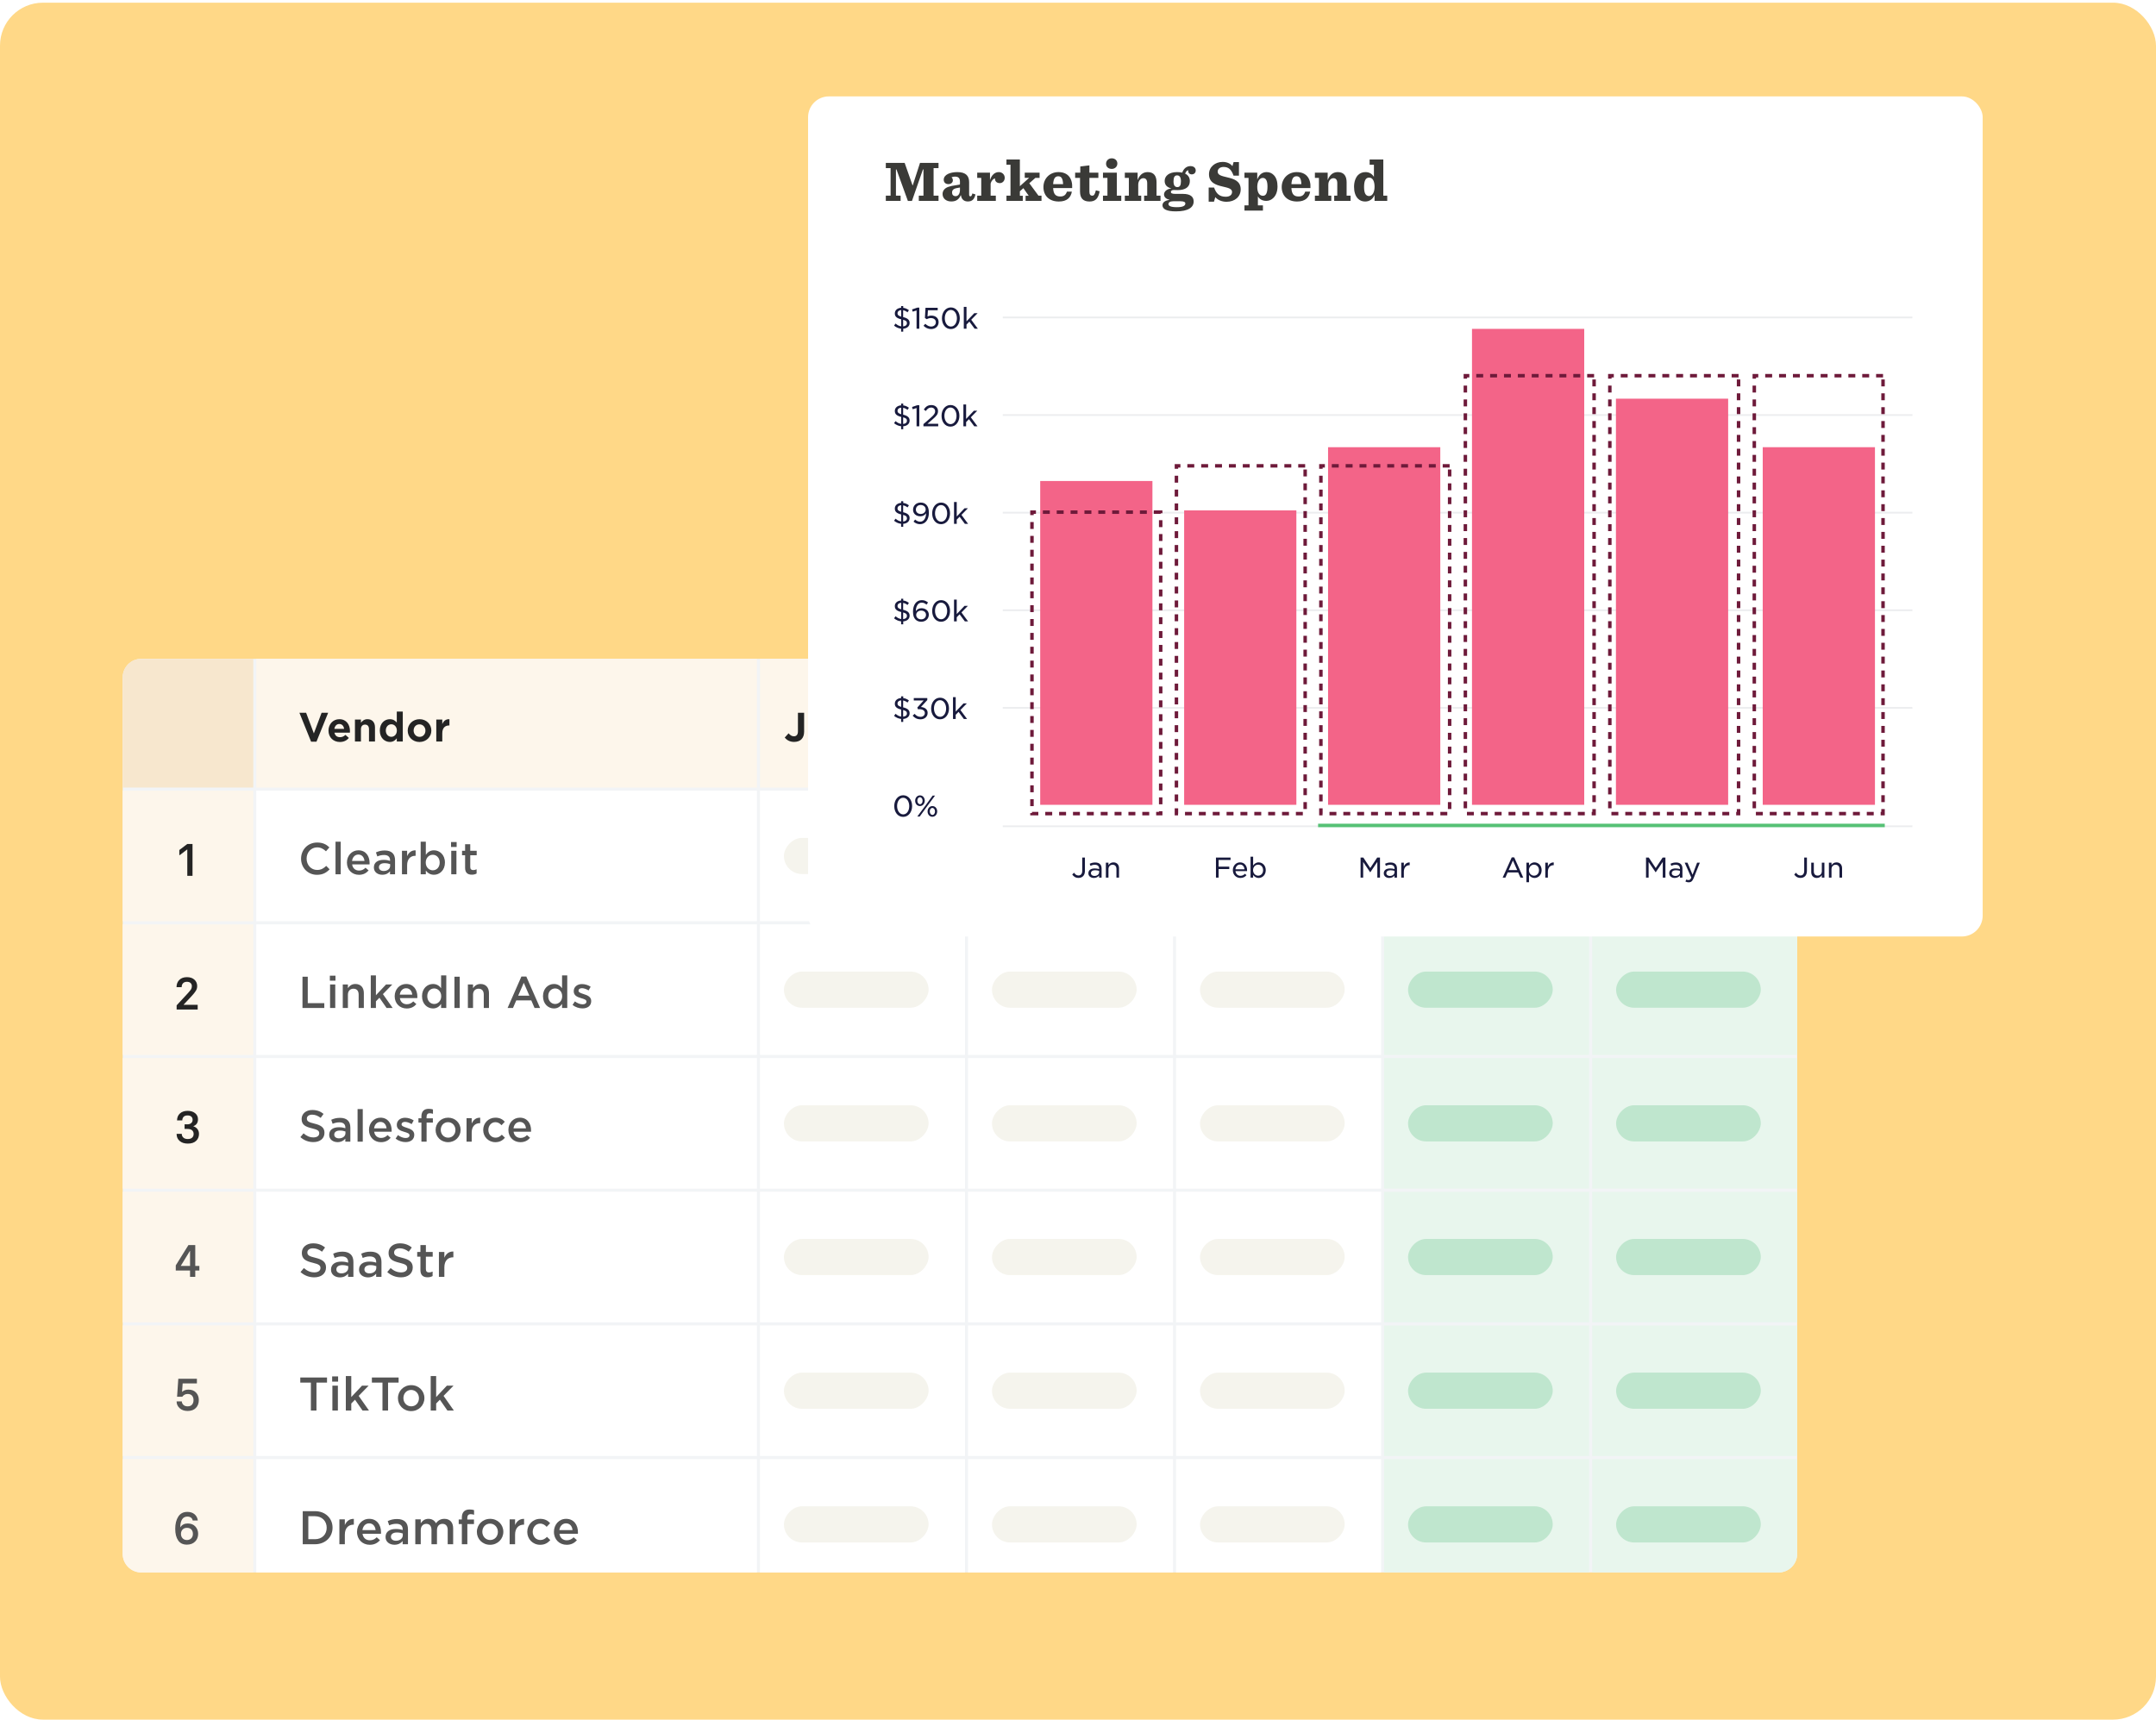 <?xml version="1.0" encoding="UTF-8"?>
<svg xmlns="http://www.w3.org/2000/svg" width="703" height="561" viewBox="0 0 703 561" fill="none">
  <rect y="0.874" width="703" height="560" rx="14" fill="#FFD887"></rect>
  <g clip-path="url(#clip0_1455_16838)">
    <path d="M40 220.958C40 217.598 42.724 214.874 46.084 214.874H579.916C583.276 214.874 586 217.598 586 220.958V506.79C586 510.15 583.276 512.874 579.916 512.874H46.084C42.724 512.874 40 510.15 40 506.79V220.958Z" fill="#F2F4F6"></path>
    <g clip-path="url(#clip1_1455_16838)">
      <rect width="42.585" height="42" transform="translate(40 214.874)" fill="#F7E7CE"></rect>
    </g>
    <g clip-path="url(#clip2_1455_16838)">
      <rect width="163.254" height="42" transform="translate(83.562 214.874)" fill="#FDF6EB"></rect>
      <path d="M101.439 241.916L97.631 232.485H99.818L102.339 239.201L104.861 232.485H106.997L103.189 241.916H101.439ZM110.828 242.006C108.692 242.006 107.11 240.5 107.11 238.313V238.288C107.11 236.242 108.563 234.569 110.635 234.569C113.002 234.569 114.108 236.409 114.108 238.442C114.108 238.596 114.096 238.776 114.083 238.957H109.052C109.245 239.934 109.914 240.436 110.853 240.436C111.561 240.436 112.063 240.217 112.629 239.69L113.748 240.681C113.079 241.504 112.127 242.006 110.828 242.006ZM109.027 237.734H112.204C112.076 236.795 111.535 236.139 110.635 236.139C109.76 236.139 109.181 236.769 109.027 237.734ZM115.737 241.851V234.698H117.692V235.727C118.155 235.123 118.773 234.569 119.815 234.569C121.359 234.569 122.272 235.586 122.272 237.233V241.851H120.317V237.85C120.317 236.859 119.841 236.332 119.03 236.332C118.22 236.332 117.692 236.859 117.692 237.85V241.851H115.737ZM127.113 241.993C125.441 241.993 123.845 240.681 123.845 238.288V238.262C123.845 235.882 125.415 234.569 127.113 234.569C128.207 234.569 128.889 235.071 129.378 235.663V232.086H131.333V241.851H129.378V240.796C128.876 241.478 128.181 241.993 127.113 241.993ZM127.602 240.32C128.58 240.32 129.403 239.51 129.403 238.288V238.262C129.403 237.04 128.58 236.229 127.602 236.229C126.624 236.229 125.801 237.014 125.801 238.262V238.288C125.801 239.51 126.624 240.32 127.602 240.32ZM136.775 242.006C134.575 242.006 132.941 240.372 132.941 238.313V238.288C132.941 236.242 134.588 234.569 136.814 234.569C139.014 234.569 140.648 236.216 140.648 238.262V238.288C140.648 240.346 139.001 242.006 136.775 242.006ZM136.814 240.333C137.997 240.333 138.718 239.407 138.718 238.313V238.288C138.718 237.194 137.933 236.255 136.775 236.255C135.592 236.255 134.871 237.168 134.871 238.262V238.288C134.871 239.381 135.656 240.333 136.814 240.333ZM142.259 241.851V234.698H144.215V236.178C144.639 235.174 145.334 234.518 146.544 234.569V236.615H146.441C145.077 236.615 144.215 237.451 144.215 239.188V241.851H142.259Z" fill="#242424"></path>
    </g>
    <g clip-path="url(#clip3_1455_16838)">
      <rect width="66.859" height="42" transform="translate(247.794 214.874)" fill="#FDF6EB"></rect>
      <path d="M258.919 241.98C257.465 241.98 256.513 241.337 255.87 240.565L257.13 239.175C257.658 239.793 258.185 240.153 258.867 240.153C259.665 240.153 260.18 239.651 260.18 238.545V232.485H262.199V238.622C262.199 239.729 261.878 240.565 261.325 241.118C260.759 241.697 259.922 241.98 258.919 241.98ZM266.275 241.993C264.924 241.993 263.792 241.208 263.792 239.793V239.767C263.792 238.21 264.988 237.49 266.686 237.49C267.433 237.49 267.96 237.606 268.475 237.773V237.644C268.475 236.769 267.934 236.293 266.892 236.293C266.12 236.293 265.554 236.448 264.898 236.692L264.409 235.2C265.194 234.852 265.979 234.621 267.175 234.621C268.269 234.621 269.066 234.917 269.581 235.419C270.109 235.946 270.353 236.731 270.353 237.683V241.851H268.462V241.054C267.973 241.607 267.278 241.993 266.275 241.993ZM266.854 240.629C267.831 240.629 268.5 240.089 268.5 239.317V238.931C268.14 238.776 267.664 238.661 267.137 238.661C266.236 238.661 265.683 239.034 265.683 239.69V239.716C265.683 240.295 266.172 240.629 266.854 240.629ZM272.245 241.851V234.698H274.2V235.727C274.664 235.123 275.281 234.569 276.323 234.569C277.867 234.569 278.781 235.586 278.781 237.233V241.851H276.825V237.85C276.825 236.859 276.349 236.332 275.538 236.332C274.728 236.332 274.2 236.859 274.2 237.85V241.851H272.245Z" fill="#242424"></path>
    </g>
    <g clip-path="url(#clip4_1455_16838)">
      <rect width="66.859" height="42" transform="translate(315.631 214.874)" fill="#FDF6EB"></rect>
      <path d="M324.646 241.851V232.485H331.735V234.286H326.614V236.383H331.143V238.185H326.614V241.851H324.646ZM336.492 242.006C334.356 242.006 332.774 240.5 332.774 238.313V238.288C332.774 236.242 334.228 234.569 336.299 234.569C338.666 234.569 339.773 236.409 339.773 238.442C339.773 238.596 339.76 238.776 339.747 238.957H334.717C334.91 239.934 335.579 240.436 336.518 240.436C337.225 240.436 337.727 240.217 338.293 239.69L339.413 240.681C338.744 241.504 337.791 242.006 336.492 242.006ZM334.691 237.734H337.869C337.74 236.795 337.2 236.139 336.299 236.139C335.424 236.139 334.845 236.769 334.691 237.734ZM345.621 241.993C344.527 241.993 343.845 241.478 343.357 240.886V241.851H341.401V232.086H343.357V235.766C343.858 235.084 344.553 234.569 345.621 234.569C347.293 234.569 348.889 235.882 348.889 238.262V238.288C348.889 240.668 347.319 241.993 345.621 241.993ZM345.132 240.32C346.11 240.32 346.933 239.536 346.933 238.288V238.262C346.933 237.04 346.11 236.229 345.132 236.229C344.154 236.229 343.331 237.04 343.331 238.262V238.288C343.331 239.51 344.154 240.32 345.132 240.32Z" fill="#242424"></path>
    </g>
    <g clip-path="url(#clip5_1455_16838)">
      <rect width="66.859" height="42" transform="translate(383.467 214.874)" fill="#FDF6EB"></rect>
      <path d="M392.482 241.851V232.485H399.571V234.286H394.451V236.383H398.979V238.185H394.451V241.851H392.482ZM404.329 242.006C402.193 242.006 400.61 240.5 400.61 238.313V238.288C400.61 236.242 402.064 234.569 404.136 234.569C406.503 234.569 407.609 236.409 407.609 238.442C407.609 238.596 407.596 238.776 407.583 238.957H402.553C402.746 239.934 403.415 240.436 404.354 240.436C405.062 240.436 405.564 240.217 406.13 239.69L407.249 240.681C406.58 241.504 405.628 242.006 404.329 242.006ZM402.527 237.734H405.705C405.576 236.795 405.036 236.139 404.136 236.139C403.261 236.139 402.682 236.769 402.527 237.734ZM413.457 241.993C412.364 241.993 411.682 241.478 411.193 240.886V241.851H409.237V232.086H411.193V235.766C411.695 235.084 412.389 234.569 413.457 234.569C415.13 234.569 416.725 235.882 416.725 238.262V238.288C416.725 240.668 415.156 241.993 413.457 241.993ZM412.968 240.32C413.946 240.32 414.77 239.536 414.77 238.288V238.262C414.77 237.04 413.946 236.229 412.968 236.229C411.991 236.229 411.167 237.04 411.167 238.262V238.288C411.167 239.51 411.991 240.32 412.968 240.32Z" fill="#242424"></path>
    </g>
    <g clip-path="url(#clip6_1455_16838)">
      <rect width="66.859" height="42" transform="translate(451.304 214.874)" fill="#FDF6EB"></rect>
      <path d="M460.319 241.851V232.485H462.442L464.976 236.538L467.524 232.485H469.647V241.851H467.678V235.612L464.976 239.703H464.925L462.249 235.65V241.851H460.319ZM473.868 241.993C472.517 241.993 471.385 241.208 471.385 239.793V239.767C471.385 238.21 472.582 237.49 474.28 237.49C475.026 237.49 475.554 237.606 476.068 237.773V237.644C476.068 236.769 475.528 236.293 474.486 236.293C473.714 236.293 473.148 236.448 472.492 236.692L472.003 235.2C472.787 234.852 473.572 234.621 474.769 234.621C475.862 234.621 476.66 234.917 477.175 235.419C477.702 235.946 477.947 236.731 477.947 237.683V241.851H476.055V241.054C475.566 241.607 474.872 241.993 473.868 241.993ZM474.447 240.629C475.425 240.629 476.094 240.089 476.094 239.317V238.931C475.734 238.776 475.258 238.661 474.73 238.661C473.83 238.661 473.276 239.034 473.276 239.69V239.716C473.276 240.295 473.765 240.629 474.447 240.629ZM479.838 241.851V234.698H481.794V236.178C482.219 235.174 482.913 234.518 484.123 234.569V236.615H484.02C482.656 236.615 481.794 237.451 481.794 239.188V241.851H479.838Z" fill="#242424"></path>
    </g>
    <g clip-path="url(#clip7_1455_16838)">
      <rect width="66.859" height="42" transform="translate(519.141 214.874)" fill="#FDF6EB"></rect>
      <path d="M527.345 241.851L531.385 232.421H533.212L537.239 241.851H535.167L534.292 239.716H530.24L529.365 241.851H527.345ZM530.947 237.966H533.585L532.272 234.788L530.947 237.966ZM538.616 243.987V234.698H540.572V235.766C541.074 235.084 541.768 234.569 542.836 234.569C544.509 234.569 546.104 235.882 546.104 238.262V238.288C546.104 240.668 544.534 241.993 542.836 241.993C541.743 241.993 541.061 241.478 540.572 240.886V243.987H538.616ZM542.347 240.32C543.325 240.32 544.148 239.536 544.148 238.288V238.262C544.148 237.04 543.325 236.229 542.347 236.229C541.369 236.229 540.546 237.04 540.546 238.262V238.288C540.546 239.51 541.369 240.32 542.347 240.32ZM547.738 241.851V234.698H549.693V236.178C550.118 235.174 550.813 234.518 552.022 234.569V236.615H551.919C550.555 236.615 549.693 237.451 549.693 239.188V241.851H547.738Z" fill="#242424"></path>
    </g>
    <rect width="42.585" height="42.588" transform="translate(40 257.888)" fill="#FDF6EB"></rect>
    <path d="M61.071 285.659V277.076H61.006L58.625 278.9H58.473V277.242L61.056 275.281H62.772V285.659H61.071Z" fill="#242424"></path>
    <rect width="163.254" height="42.588" transform="translate(83.562 257.888)" fill="white"></rect>
    <path d="M103.349 285.327C100.381 285.327 98.169 283.017 98.169 280.091V280.063C98.169 277.165 100.353 274.799 103.419 274.799C105.295 274.799 106.429 275.443 107.409 276.381L106.289 277.655C105.477 276.885 104.595 276.381 103.405 276.381C101.431 276.381 99.975 278.005 99.975 280.035V280.063C99.975 282.107 101.417 283.745 103.405 283.745C104.679 283.745 105.491 283.255 106.373 282.415L107.479 283.535C106.415 284.627 105.253 285.327 103.349 285.327ZM109.401 285.159V274.533H111.095V285.159H109.401ZM117.042 285.327C114.83 285.327 113.122 283.717 113.122 281.351V281.323C113.122 279.125 114.676 277.333 116.86 277.333C119.282 277.333 120.514 279.237 120.514 281.449C120.514 281.603 120.514 281.757 120.5 281.925H114.816C114.998 283.227 115.908 283.941 117.07 283.941C117.952 283.941 118.582 283.619 119.184 283.017L120.192 283.899C119.45 284.767 118.456 285.327 117.042 285.327ZM114.788 280.805H118.848C118.722 279.629 118.05 278.719 116.846 278.719C115.74 278.719 114.956 279.573 114.788 280.805ZM124.654 285.313C123.212 285.313 121.91 284.487 121.91 282.947V282.919C121.91 281.267 123.212 280.455 125.088 280.455C125.956 280.455 126.586 280.581 127.188 280.777V280.581C127.188 279.461 126.502 278.859 125.242 278.859C124.374 278.859 123.73 279.041 123.03 279.335L122.582 278.019C123.422 277.641 124.248 277.389 125.466 277.389C126.6 277.389 127.454 277.697 128 278.243C128.56 278.789 128.812 279.587 128.812 280.595V285.159H127.174V284.179C126.656 284.809 125.844 285.313 124.654 285.313ZM125.102 284.081C126.306 284.081 127.216 283.395 127.216 282.401V281.841C126.754 281.673 126.138 281.533 125.41 281.533C124.248 281.533 123.562 282.037 123.562 282.849V282.877C123.562 283.647 124.248 284.081 125.102 284.081ZM131.069 285.159V277.487H132.749V279.251C133.253 278.089 134.163 277.291 135.521 277.347V279.125H135.423C133.869 279.125 132.749 280.161 132.749 282.219V285.159H131.069ZM141.507 285.313C140.219 285.313 139.407 284.669 138.847 283.941V285.159H137.167V274.533H138.847V278.803C139.421 277.977 140.247 277.333 141.507 277.333C143.313 277.333 145.077 278.761 145.077 281.309V281.337C145.077 283.871 143.327 285.313 141.507 285.313ZM141.115 283.857C142.347 283.857 143.369 282.891 143.369 281.337V281.309C143.369 279.783 142.333 278.789 141.115 278.789C139.897 278.789 138.819 279.797 138.819 281.309V281.337C138.819 282.849 139.897 283.857 141.115 283.857ZM147.066 276.255V274.631H148.9V276.255H147.066ZM147.136 285.159V277.487H148.83V285.159H147.136ZM153.852 285.285C152.564 285.285 151.654 284.725 151.654 283.059V278.943H150.66V277.487H151.654V275.359H153.334V277.487H155.434V278.943H153.334V282.793C153.334 283.493 153.698 283.787 154.314 283.787C154.706 283.787 155.056 283.689 155.406 283.521V284.907C154.972 285.145 154.496 285.285 153.852 285.285Z" fill="#555555"></path>
    <g clip-path="url(#clip8_1455_16838)">
      <rect width="66.859" height="42.588" transform="translate(247.794 257.888)" fill="white"></rect>
      <rect width="47.174" height="11.793" rx="5.897" transform="matrix(1 0 0 -1 255.612 285.079)" fill="#F5F4ED"></rect>
    </g>
    <g clip-path="url(#clip9_1455_16838)">
      <rect width="66.859" height="42.588" transform="translate(315.631 257.888)" fill="white"></rect>
      <rect width="47.174" height="11.793" rx="5.897" transform="matrix(1 0 0 -1 323.449 285.079)" fill="#F5F4ED"></rect>
    </g>
    <g clip-path="url(#clip10_1455_16838)">
      <rect width="66.859" height="42.588" transform="translate(383.467 257.888)" fill="white"></rect>
      <rect width="47.174" height="11.793" rx="5.897" transform="matrix(1 0 0 -1 391.286 285.079)" fill="#F7E7CE"></rect>
    </g>
    <g clip-path="url(#clip11_1455_16838)">
      <rect width="66.859" height="42.588" transform="translate(451.304 257.888)" fill="white"></rect>
      <rect width="47.174" height="11.793" rx="5.897" transform="matrix(1 0 0 -1 459.122 285.079)" fill="#F7E7CE"></rect>
    </g>
    <g clip-path="url(#clip12_1455_16838)">
      <rect width="66.859" height="42.588" transform="translate(519.141 257.888)" fill="white"></rect>
      <rect width="47.174" height="11.793" rx="5.897" transform="matrix(1 0 0 -1 526.959 285.079)" fill="#F7E7CE"></rect>
    </g>
    <rect width="42.585" height="42.588" transform="translate(40 301.49)" fill="#FDF6EB"></rect>
    <path d="M57.596 329.261V327.901L61.077 324.145C61.67 323.488 62.066 323.016 62.264 322.726C62.462 322.412 62.561 322.065 62.561 321.684C62.561 321.24 62.421 320.885 62.141 320.62C61.861 320.355 61.465 320.222 60.954 320.222C60.433 320.222 60.018 320.369 59.709 320.663C59.395 320.977 59.239 321.416 59.239 321.981H57.56C57.56 320.992 57.866 320.198 58.479 319.6C59.087 319.006 59.912 318.709 60.954 318.709C61.977 318.709 62.787 318.98 63.386 319.52C63.989 320.065 64.29 320.767 64.29 321.626C64.29 322.181 64.153 322.68 63.878 323.124C63.584 323.621 63.103 324.224 62.438 324.933L59.89 327.662V327.72H64.457V329.261H57.596Z" fill="#242424"></path>
    <rect width="163.254" height="42.588" transform="translate(83.562 301.49)" fill="white"></rect>
    <path d="M98.631 328.761V318.569H100.353V327.193H105.743V328.761H98.631ZM107.554 319.857V318.233H109.388V319.857H107.554ZM107.624 328.761V321.089H109.318V328.761H107.624ZM111.764 328.761V321.089H113.444V322.293C113.948 321.565 114.676 320.935 115.88 320.935C117.616 320.935 118.638 322.097 118.638 323.889V328.761H116.944V324.393C116.944 323.175 116.328 322.475 115.25 322.475C114.186 322.475 113.444 323.203 113.444 324.421V328.761H111.764ZM120.897 328.761V318.135H122.577V324.603L125.881 321.089H127.925L124.859 324.239L128.037 328.761H126.049L123.725 325.415L122.577 326.591V328.761H120.897ZM132.614 328.929C130.402 328.929 128.694 327.319 128.694 324.953V324.925C128.694 322.727 130.248 320.935 132.432 320.935C134.854 320.935 136.086 322.839 136.086 325.051C136.086 325.205 136.086 325.359 136.072 325.527H130.388C130.57 326.829 131.48 327.543 132.642 327.543C133.524 327.543 134.154 327.221 134.756 326.619L135.764 327.501C135.022 328.369 134.028 328.929 132.614 328.929ZM130.36 324.407H134.42C134.294 323.231 133.622 322.321 132.418 322.321C131.312 322.321 130.528 323.175 130.36 324.407ZM141.179 328.915C139.373 328.915 137.609 327.487 137.609 324.939V324.911C137.609 322.377 139.345 320.935 141.179 320.935C142.467 320.935 143.279 321.579 143.825 322.307V318.135H145.519V328.761H143.825V327.445C143.251 328.271 142.439 328.915 141.179 328.915ZM141.571 327.459C142.789 327.459 143.867 326.451 143.867 324.939V324.911C143.867 323.399 142.789 322.391 141.571 322.391C140.339 322.391 139.317 323.357 139.317 324.911V324.939C139.317 326.465 140.353 327.459 141.571 327.459ZM148.18 328.761V318.569H149.902V328.761H148.18ZM152.561 328.761V321.089H154.241V322.293C154.745 321.565 155.473 320.935 156.677 320.935C158.413 320.935 159.435 322.097 159.435 323.889V328.761H157.741V324.393C157.741 323.175 157.125 322.475 156.047 322.475C154.983 322.475 154.241 323.203 154.241 324.421V328.761H152.561ZM165.506 328.761L170.014 318.499H171.61L176.104 328.761H174.298L173.234 326.283H168.334L167.27 328.761H165.506ZM168.964 324.743H172.604L170.784 320.543L168.964 324.743ZM180.622 328.915C178.816 328.915 177.052 327.487 177.052 324.939V324.911C177.052 322.377 178.788 320.935 180.622 320.935C181.91 320.935 182.722 321.579 183.268 322.307V318.135H184.962V328.761H183.268V327.445C182.694 328.271 181.882 328.915 180.622 328.915ZM181.014 327.459C182.232 327.459 183.31 326.451 183.31 324.939V324.911C183.31 323.399 182.232 322.391 181.014 322.391C179.782 322.391 178.76 323.357 178.76 324.911V324.939C178.76 326.465 179.796 327.459 181.014 327.459ZM189.933 328.901C188.841 328.901 187.637 328.523 186.685 327.767L187.455 326.619C188.295 327.235 189.177 327.571 189.989 327.571C190.759 327.571 191.221 327.221 191.221 326.689V326.661C191.221 326.045 190.395 325.835 189.485 325.555C188.351 325.219 187.077 324.771 187.077 323.315V323.287C187.077 321.845 188.253 320.963 189.779 320.963C190.745 320.963 191.795 321.299 192.593 321.831L191.921 323.035C191.179 322.587 190.395 322.307 189.751 322.307C189.037 322.307 188.631 322.643 188.631 323.105V323.133C188.631 323.707 189.457 323.945 190.381 324.253C191.501 324.603 192.775 325.093 192.775 326.479V326.507C192.775 328.103 191.529 328.901 189.933 328.901Z" fill="#555555"></path>
    <g clip-path="url(#clip13_1455_16838)">
      <rect width="66.859" height="42.588" transform="translate(247.794 301.49)" fill="white"></rect>
      <rect width="47.174" height="11.793" rx="5.897" transform="matrix(1 0 0 -1 255.612 328.681)" fill="#F5F4ED"></rect>
    </g>
    <g clip-path="url(#clip14_1455_16838)">
      <rect width="66.859" height="42.588" transform="translate(315.631 301.49)" fill="white"></rect>
      <rect width="47.174" height="11.793" rx="5.897" transform="matrix(1 0 0 -1 323.449 328.681)" fill="#F5F4ED"></rect>
    </g>
    <g clip-path="url(#clip15_1455_16838)">
      <rect width="66.859" height="42.588" transform="translate(383.467 301.49)" fill="white"></rect>
      <rect width="47.174" height="11.793" rx="5.897" transform="matrix(1 0 0 -1 391.286 328.681)" fill="#F5F4ED"></rect>
    </g>
    <g clip-path="url(#clip16_1455_16838)">
      <rect width="66.859" height="42.588" transform="translate(451.304 301.49)" fill="#E8F6ED"></rect>
      <rect width="47.174" height="11.793" rx="5.897" transform="matrix(1 0 0 -1 459.122 328.681)" fill="#BFE6CE"></rect>
    </g>
    <g clip-path="url(#clip17_1455_16838)">
      <rect width="66.859" height="42.588" transform="translate(519.141 301.49)" fill="#E8F6ED"></rect>
      <rect width="47.174" height="11.793" rx="5.897" transform="matrix(1 0 0 -1 526.959 328.681)" fill="#BFE6CE"></rect>
    </g>
    <rect width="42.585" height="42.588" transform="translate(40 345.092)" fill="#FDF6EB"></rect>
    <path d="M61.251 372.994C60.146 372.994 59.263 372.714 58.602 372.154C57.922 371.59 57.581 370.813 57.581 369.824H59.268C59.268 370.302 59.432 370.697 59.76 371.011C60.088 371.339 60.58 371.503 61.236 371.503C61.849 371.503 62.319 371.353 62.647 371.054C62.975 370.755 63.14 370.359 63.14 369.867C63.14 369.351 62.966 368.941 62.618 368.637C62.276 368.352 61.767 368.21 61.091 368.21H60.187V366.712H61.062C61.617 366.712 62.047 366.574 62.351 366.299C62.655 366.039 62.807 365.677 62.807 365.214C62.807 364.804 62.669 364.468 62.394 364.208C62.114 363.942 61.704 363.81 61.164 363.81C60.599 363.81 60.175 363.952 59.89 364.237C59.6 364.526 59.449 364.922 59.434 365.424H57.726C57.741 364.459 58.061 363.699 58.689 363.144C59.316 362.589 60.155 362.312 61.207 362.312C62.177 362.312 62.978 362.562 63.61 363.064C64.242 363.581 64.558 364.249 64.558 365.069C64.558 366.188 64.059 366.934 63.06 367.305V367.363C63.61 367.527 64.056 367.834 64.399 368.282C64.722 368.721 64.884 369.24 64.884 369.838C64.884 370.75 64.573 371.503 63.95 372.096C63.323 372.695 62.423 372.994 61.251 372.994Z" fill="#242424"></path>
    <rect width="163.254" height="42.588" transform="translate(83.562 345.092)" fill="white"></rect>
    <path d="M102.187 372.504C100.619 372.504 99.163 371.972 97.945 370.88L98.981 369.648C99.961 370.502 100.955 370.978 102.229 370.978C103.363 370.978 104.091 370.446 104.091 369.648V369.62C104.091 368.878 103.671 368.472 101.753 368.024C99.555 367.506 98.351 366.848 98.351 364.986V364.958C98.351 363.236 99.793 362.032 101.809 362.032C103.307 362.032 104.469 362.466 105.505 363.306L104.567 364.608C103.657 363.908 102.733 363.558 101.781 363.558C100.703 363.558 100.059 364.104 100.059 364.804V364.832C100.059 365.644 100.535 366.022 102.537 366.484C104.707 367.002 105.799 367.786 105.799 369.452V369.48C105.799 371.37 104.301 372.504 102.187 372.504ZM110.08 372.518C108.638 372.518 107.336 371.692 107.336 370.152V370.124C107.336 368.472 108.638 367.66 110.514 367.66C111.382 367.66 112.012 367.786 112.614 367.982V367.786C112.614 366.666 111.928 366.064 110.668 366.064C109.8 366.064 109.156 366.246 108.456 366.54L108.008 365.224C108.848 364.846 109.674 364.594 110.892 364.594C112.026 364.594 112.88 364.902 113.426 365.448C113.986 365.994 114.238 366.792 114.238 367.8V372.364H112.6V371.384C112.082 372.014 111.27 372.518 110.08 372.518ZM110.528 371.286C111.732 371.286 112.642 370.6 112.642 369.606V369.046C112.18 368.878 111.564 368.738 110.836 368.738C109.674 368.738 108.988 369.242 108.988 370.054V370.082C108.988 370.852 109.674 371.286 110.528 371.286ZM116.593 372.364V361.738H118.287V372.364H116.593ZM124.233 372.532C122.021 372.532 120.313 370.922 120.313 368.556V368.528C120.313 366.33 121.867 364.538 124.051 364.538C126.473 364.538 127.705 366.442 127.705 368.654C127.705 368.808 127.705 368.962 127.691 369.13H122.007C122.189 370.432 123.099 371.146 124.261 371.146C125.143 371.146 125.773 370.824 126.375 370.222L127.383 371.104C126.641 371.972 125.647 372.532 124.233 372.532ZM121.979 368.01H126.039C125.913 366.834 125.241 365.924 124.037 365.924C122.931 365.924 122.147 366.778 121.979 368.01ZM132.238 372.504C131.146 372.504 129.942 372.126 128.99 371.37L129.76 370.222C130.6 370.838 131.482 371.174 132.294 371.174C133.064 371.174 133.526 370.824 133.526 370.292V370.264C133.526 369.648 132.7 369.438 131.79 369.158C130.656 368.822 129.382 368.374 129.382 366.918V366.89C129.382 365.448 130.558 364.566 132.084 364.566C133.05 364.566 134.1 364.902 134.898 365.434L134.226 366.638C133.484 366.19 132.7 365.91 132.056 365.91C131.342 365.91 130.936 366.246 130.936 366.708V366.736C130.936 367.31 131.762 367.548 132.686 367.856C133.806 368.206 135.08 368.696 135.08 370.082V370.11C135.08 371.706 133.834 372.504 132.238 372.504ZM137.408 372.364V366.148H136.442V364.734H137.408V364.16C137.408 363.306 137.632 362.662 138.052 362.256C138.444 361.864 139.018 361.654 139.76 361.654C140.376 361.654 140.782 361.724 141.174 361.85V363.278C140.81 363.166 140.502 363.096 140.124 363.096C139.438 363.096 139.088 363.474 139.088 364.3V364.748H141.146V366.148H139.102V372.364H137.408ZM146.098 372.532C143.76 372.532 142.038 370.754 142.038 368.57V368.542C142.038 366.358 143.774 364.538 146.126 364.538C148.464 364.538 150.186 366.316 150.186 368.514V368.542C150.186 370.726 148.45 372.532 146.098 372.532ZM146.126 371.062C147.568 371.062 148.506 369.928 148.506 368.57V368.542C148.506 367.17 147.498 366.008 146.098 366.008C144.656 366.008 143.718 367.156 143.718 368.514V368.542C143.718 369.914 144.726 371.062 146.126 371.062ZM152.124 372.364V364.692H153.804V366.456C154.308 365.294 155.218 364.496 156.576 364.552V366.33H156.478C154.924 366.33 153.804 367.366 153.804 369.424V372.364H152.124ZM161.517 372.532C159.235 372.532 157.555 370.74 157.555 368.57V368.542C157.555 366.358 159.235 364.538 161.531 364.538C162.973 364.538 163.883 365.084 164.597 365.868L163.533 367.002C162.987 366.428 162.413 366.008 161.517 366.008C160.201 366.008 159.235 367.142 159.235 368.514V368.542C159.235 369.942 160.215 371.062 161.601 371.062C162.441 371.062 163.057 370.67 163.631 370.096L164.653 371.09C163.883 371.93 163.001 372.532 161.517 372.532ZM169.692 372.532C167.48 372.532 165.772 370.922 165.772 368.556V368.528C165.772 366.33 167.326 364.538 169.51 364.538C171.932 364.538 173.164 366.442 173.164 368.654C173.164 368.808 173.164 368.962 173.15 369.13H167.466C167.648 370.432 168.558 371.146 169.72 371.146C170.602 371.146 171.232 370.824 171.834 370.222L172.842 371.104C172.1 371.972 171.106 372.532 169.692 372.532ZM167.438 368.01H171.498C171.372 366.834 170.7 365.924 169.496 365.924C168.39 365.924 167.606 366.778 167.438 368.01Z" fill="#555555"></path>
    <g clip-path="url(#clip18_1455_16838)">
      <rect width="66.859" height="42.588" transform="translate(247.794 345.092)" fill="white"></rect>
      <rect width="47.174" height="11.793" rx="5.897" transform="matrix(1 0 0 -1 255.612 372.283)" fill="#F5F4ED"></rect>
    </g>
    <g clip-path="url(#clip19_1455_16838)">
      <rect width="66.859" height="42.588" transform="translate(315.631 345.092)" fill="white"></rect>
      <rect width="47.174" height="11.793" rx="5.897" transform="matrix(1 0 0 -1 323.449 372.283)" fill="#F5F4ED"></rect>
    </g>
    <g clip-path="url(#clip20_1455_16838)">
      <rect width="66.859" height="42.588" transform="translate(383.467 345.092)" fill="white"></rect>
      <rect width="47.174" height="11.793" rx="5.897" transform="matrix(1 0 0 -1 391.286 372.283)" fill="#F5F4ED"></rect>
    </g>
    <g clip-path="url(#clip21_1455_16838)">
      <rect width="66.859" height="42.588" transform="translate(451.304 345.092)" fill="#E8F6ED"></rect>
      <rect width="47.174" height="11.793" rx="5.897" transform="matrix(1 0 0 -1 459.122 372.283)" fill="#1AA652" fill-opacity="0.2"></rect>
    </g>
    <g clip-path="url(#clip22_1455_16838)">
      <rect width="66.859" height="42.588" transform="translate(519.141 345.092)" fill="#E8F6ED"></rect>
      <rect width="47.174" height="11.793" rx="5.897" transform="matrix(1 0 0 -1 526.959 372.283)" fill="#1AA652" fill-opacity="0.2"></rect>
    </g>
    <rect width="42.585" height="42.588" transform="translate(40 388.694)" fill="#FDF6EB"></rect>
    <path d="M61.967 416.466V414.403H57.314V412.717L61.446 406.087H63.668V412.89H65.007V414.403H63.668V416.466H61.967ZM58.971 412.89H61.967V408.02H61.909L58.971 412.832V412.89Z" fill="#555555"></path>
    <rect width="163.254" height="42.588" transform="translate(83.562 388.694)" fill="white"></rect>
    <path d="M102.477 416.614C100.817 416.614 99.275 416.051 97.986 414.894L99.082 413.59C100.12 414.494 101.172 414.998 102.521 414.998C103.722 414.998 104.493 414.435 104.493 413.59V413.56C104.493 412.775 104.048 412.345 102.017 411.871C99.69 411.322 98.416 410.626 98.416 408.654V408.625C98.416 406.802 99.942 405.527 102.077 405.527C103.663 405.527 104.893 405.986 105.99 406.876L104.996 408.254C104.033 407.513 103.055 407.143 102.047 407.143C100.906 407.143 100.224 407.721 100.224 408.462V408.491C100.224 409.351 100.728 409.751 102.847 410.24C105.145 410.789 106.301 411.619 106.301 413.383V413.412C106.301 415.413 104.715 416.614 102.477 416.614ZM110.834 416.629C109.307 416.629 107.929 415.754 107.929 414.124V414.094C107.929 412.345 109.307 411.485 111.293 411.485C112.212 411.485 112.879 411.619 113.517 411.826V411.619C113.517 410.433 112.79 409.796 111.456 409.796C110.537 409.796 109.856 409.988 109.114 410.3L108.64 408.906C109.529 408.506 110.404 408.239 111.693 408.239C112.894 408.239 113.798 408.565 114.376 409.144C114.969 409.722 115.236 410.566 115.236 411.634V416.466H113.502V415.428C112.953 416.095 112.094 416.629 110.834 416.629ZM111.308 415.324C112.583 415.324 113.546 414.598 113.546 413.546V412.953C113.057 412.775 112.405 412.627 111.634 412.627C110.404 412.627 109.678 413.16 109.678 414.02V414.05C109.678 414.865 110.404 415.324 111.308 415.324ZM119.982 416.629C118.455 416.629 117.077 415.754 117.077 414.124V414.094C117.077 412.345 118.455 411.485 120.441 411.485C121.36 411.485 122.027 411.619 122.664 411.826V411.619C122.664 410.433 121.938 409.796 120.604 409.796C119.685 409.796 119.003 409.988 118.262 410.3L117.788 408.906C118.677 408.506 119.552 408.239 120.841 408.239C122.042 408.239 122.946 408.565 123.524 409.144C124.117 409.722 124.384 410.566 124.384 411.634V416.466H122.65V415.428C122.101 416.095 121.242 416.629 119.982 416.629ZM120.456 415.324C121.731 415.324 122.694 414.598 122.694 413.546V412.953C122.205 412.775 121.553 412.627 120.782 412.627C119.552 412.627 118.826 413.16 118.826 414.02V414.05C118.826 414.865 119.552 415.324 120.456 415.324ZM130.76 416.614C129.1 416.614 127.558 416.051 126.269 414.894L127.366 413.59C128.403 414.494 129.456 414.998 130.804 414.998C132.005 414.998 132.776 414.435 132.776 413.59V413.56C132.776 412.775 132.331 412.345 130.301 411.871C127.973 411.322 126.699 410.626 126.699 408.654V408.625C126.699 406.802 128.225 405.527 130.36 405.527C131.946 405.527 133.176 405.986 134.273 406.876L133.28 408.254C132.316 407.513 131.338 407.143 130.33 407.143C129.189 407.143 128.507 407.721 128.507 408.462V408.491C128.507 409.351 129.011 409.751 131.131 410.24C133.428 410.789 134.584 411.619 134.584 413.383V413.412C134.584 415.413 132.998 416.614 130.76 416.614ZM139.415 416.599C138.052 416.599 137.088 416.006 137.088 414.242V409.885H136.036V408.343H137.088V406.09H138.867V408.343H141.09V409.885H138.867V413.961C138.867 414.702 139.252 415.013 139.904 415.013C140.319 415.013 140.69 414.909 141.06 414.731V416.199C140.601 416.451 140.097 416.599 139.415 416.599ZM143.115 416.466V408.343H144.893V410.211C145.427 408.981 146.39 408.136 147.828 408.195V410.077H147.724C146.079 410.077 144.893 411.174 144.893 413.353V416.466H143.115Z" fill="#555555"></path>
    <g clip-path="url(#clip23_1455_16838)">
      <rect width="66.859" height="42.588" transform="translate(247.794 388.694)" fill="white"></rect>
      <rect width="47.174" height="11.793" rx="5.897" transform="matrix(1 0 0 -1 255.612 415.885)" fill="#F5F4ED"></rect>
    </g>
    <g clip-path="url(#clip24_1455_16838)">
      <rect width="66.859" height="42.588" transform="translate(315.631 388.694)" fill="white"></rect>
      <rect width="47.174" height="11.793" rx="5.897" transform="matrix(1 0 0 -1 323.449 415.885)" fill="#F5F4ED"></rect>
    </g>
    <g clip-path="url(#clip25_1455_16838)">
      <rect width="66.859" height="42.588" transform="translate(383.467 388.694)" fill="white"></rect>
      <rect width="47.174" height="11.793" rx="5.897" transform="matrix(1 0 0 -1 391.286 415.885)" fill="#F5F4ED"></rect>
    </g>
    <g clip-path="url(#clip26_1455_16838)">
      <rect width="66.859" height="42.588" transform="translate(451.304 388.694)" fill="#E8F6ED"></rect>
      <rect width="47.174" height="11.793" rx="5.897" transform="matrix(1 0 0 -1 459.122 415.885)" fill="#1AA652" fill-opacity="0.2"></rect>
    </g>
    <g clip-path="url(#clip27_1455_16838)">
      <rect width="66.859" height="42.588" transform="translate(519.141 388.694)" fill="#E8F6ED"></rect>
      <rect width="47.174" height="11.793" rx="5.897" transform="matrix(1 0 0 -1 526.959 415.885)" fill="#1AA652" fill-opacity="0.2"></rect>
    </g>
    <rect width="42.585" height="42.588" transform="translate(40 432.297)" fill="#FDF6EB"></rect>
    <path d="M61.178 460.198C60.107 460.198 59.243 459.899 58.587 459.301C57.917 458.702 57.581 457.959 57.581 457.072H59.282C59.297 457.515 59.47 457.897 59.803 458.215C60.136 458.533 60.594 458.693 61.178 458.693C61.834 458.693 62.319 458.5 62.633 458.114C62.947 457.742 63.103 457.252 63.103 456.645C63.103 456.066 62.947 455.59 62.633 455.219C62.3 454.842 61.82 454.654 61.193 454.654C60.459 454.654 59.873 454.956 59.434 455.559H57.741L58.139 449.69H64.203V451.217H59.564L59.369 453.945H59.434C59.921 453.472 60.592 453.236 61.446 453.236C62.483 453.236 63.304 453.552 63.907 454.184C64.519 454.826 64.826 455.636 64.826 456.616C64.826 457.696 64.51 458.56 63.878 459.207C63.246 459.868 62.346 460.198 61.178 460.198Z" fill="#555555"></path>
    <rect width="163.254" height="42.588" transform="translate(83.562 432.297)" fill="white"></rect>
    <path d="M101.365 460.068V450.952H97.912V449.277H106.627V450.952H103.188V460.068H101.365ZM108.304 450.641V448.922H110.246V450.641H108.304ZM108.378 460.068V451.945H110.172V460.068H108.378ZM112.762 460.068V448.818H114.54V455.666L118.038 451.945H120.202L116.956 455.28L120.321 460.068H118.216L115.756 456.525L114.54 457.77V460.068H112.762ZM124.713 460.068V450.952H121.259V449.277H129.974V450.952H126.536V460.068H124.713ZM134.057 460.246C131.582 460.246 129.759 458.363 129.759 456.051V456.021C129.759 453.709 131.597 451.782 134.087 451.782C136.562 451.782 138.385 453.665 138.385 455.992V456.021C138.385 458.334 136.547 460.246 134.057 460.246ZM134.087 458.689C135.613 458.689 136.606 457.489 136.606 456.051V456.021C136.606 454.569 135.539 453.339 134.057 453.339C132.53 453.339 131.537 454.554 131.537 455.992V456.021C131.537 457.474 132.605 458.689 134.087 458.689ZM140.437 460.068V448.818H142.216V455.666L145.713 451.945H147.877L144.631 455.28L147.996 460.068H145.891L143.431 456.525L142.216 457.77V460.068H140.437Z" fill="#555555"></path>
    <g clip-path="url(#clip28_1455_16838)">
      <rect width="66.859" height="42.588" transform="translate(247.794 432.297)" fill="white"></rect>
      <rect width="47.174" height="11.793" rx="5.897" transform="matrix(1 0 0 -1 255.612 459.487)" fill="#F5F4ED"></rect>
    </g>
    <g clip-path="url(#clip29_1455_16838)">
      <rect width="66.859" height="42.588" transform="translate(315.631 432.297)" fill="white"></rect>
      <rect width="47.174" height="11.793" rx="5.897" transform="matrix(1 0 0 -1 323.449 459.487)" fill="#F5F4ED"></rect>
    </g>
    <g clip-path="url(#clip30_1455_16838)">
      <rect width="66.859" height="42.588" transform="translate(383.467 432.297)" fill="white"></rect>
      <rect width="47.174" height="11.793" rx="5.897" transform="matrix(1 0 0 -1 391.286 459.487)" fill="#F5F4ED"></rect>
    </g>
    <g clip-path="url(#clip31_1455_16838)">
      <rect width="66.859" height="42.588" transform="translate(451.304 432.297)" fill="#E8F6ED"></rect>
      <rect width="47.174" height="11.793" rx="5.897" transform="matrix(1 0 0 -1 459.122 459.487)" fill="#1AA652" fill-opacity="0.2"></rect>
    </g>
    <g clip-path="url(#clip32_1455_16838)">
      <rect width="66.859" height="42.588" transform="translate(519.141 432.297)" fill="#E8F6ED"></rect>
      <rect width="47.174" height="11.793" rx="5.897" transform="matrix(1 0 0 -1 526.959 459.487)" fill="#1AA652" fill-opacity="0.2"></rect>
    </g>
    <rect width="42.585" height="42.588" transform="translate(40 475.899)" fill="#FDF6EB"></rect>
    <path d="M60.946 503.8C59.658 503.8 58.705 503.337 58.087 502.411C57.455 501.499 57.139 500.244 57.139 498.647C57.139 497.002 57.47 495.673 58.131 494.659C58.787 493.632 59.776 493.118 61.098 493.118C62.058 493.118 62.842 493.378 63.45 493.899C64.053 494.43 64.406 495.108 64.507 495.933H62.842C62.77 495.533 62.582 495.217 62.278 494.985C61.964 494.758 61.571 494.645 61.098 494.645C60.326 494.645 59.747 494.956 59.361 495.579C58.975 496.206 58.782 497.045 58.782 498.097H58.84C59.361 497.296 60.152 496.896 61.214 496.896C62.27 496.896 63.1 497.226 63.703 497.887C64.307 498.548 64.608 499.344 64.608 500.276C64.608 501.294 64.278 502.133 63.617 502.794C62.946 503.465 62.056 503.8 60.946 503.8ZM60.961 502.295C61.539 502.295 62.01 502.107 62.372 501.73C62.724 501.364 62.9 500.888 62.9 500.304C62.9 499.706 62.734 499.226 62.401 498.864C62.068 498.502 61.588 498.321 60.961 498.321C60.348 498.321 59.875 498.502 59.542 498.864C59.185 499.236 59.007 499.711 59.007 500.29C59.007 500.879 59.185 501.359 59.542 501.73C59.889 502.107 60.362 502.295 60.961 502.295Z" fill="#555555"></path>
    <rect width="163.254" height="42.588" transform="translate(83.562 475.899)" fill="white"></rect>
    <path d="M98.712 503.67V492.879H102.699C106.093 492.879 108.435 495.206 108.435 498.245V498.275C108.435 501.313 106.093 503.67 102.699 503.67H98.712ZM102.699 494.525H100.535V502.025H102.699C105.011 502.025 106.523 500.453 106.523 498.304V498.275C106.523 496.14 105.011 494.525 102.699 494.525ZM110.663 503.67V495.547H112.441V497.415C112.975 496.185 113.938 495.34 115.376 495.399V497.282H115.272C113.627 497.282 112.441 498.378 112.441 500.557V503.67H110.663ZM120.563 503.848C118.221 503.848 116.413 502.143 116.413 499.638V499.609C116.413 497.282 118.058 495.384 120.371 495.384C122.935 495.384 124.239 497.4 124.239 499.742C124.239 499.905 124.239 500.068 124.224 500.246H118.207C118.399 501.624 119.363 502.38 120.593 502.38C121.527 502.38 122.194 502.039 122.831 501.402L123.898 502.336C123.113 503.255 122.06 503.848 120.563 503.848ZM118.177 499.06H122.475C122.342 497.815 121.631 496.852 120.356 496.852C119.185 496.852 118.355 497.756 118.177 499.06ZM128.623 503.833C127.096 503.833 125.718 502.958 125.718 501.328V501.298C125.718 499.549 127.096 498.69 129.082 498.69C130.001 498.69 130.668 498.823 131.306 499.031V498.823C131.306 497.637 130.579 497 129.246 497C128.327 497 127.645 497.193 126.904 497.504L126.429 496.111C127.319 495.71 128.193 495.444 129.483 495.444C130.683 495.444 131.587 495.77 132.165 496.348C132.758 496.926 133.025 497.771 133.025 498.838V503.67H131.291V502.632C130.743 503.299 129.883 503.833 128.623 503.833ZM129.097 502.529C130.372 502.529 131.335 501.802 131.335 500.75V500.157C130.846 499.979 130.194 499.831 129.423 499.831C128.193 499.831 127.467 500.365 127.467 501.224V501.254C127.467 502.069 128.193 502.529 129.097 502.529ZM135.414 503.67V495.547H137.193V496.807C137.726 496.066 138.438 495.384 139.698 495.384C140.884 495.384 141.714 495.962 142.143 496.822C142.796 495.962 143.64 495.384 144.9 495.384C146.679 495.384 147.761 496.526 147.761 498.512V503.67H145.982V499.045C145.982 497.726 145.345 497.015 144.278 497.015C143.24 497.015 142.484 497.741 142.484 499.075V503.67H140.691V499.016C140.691 497.726 140.068 497.015 139.001 497.015C137.934 497.015 137.193 497.815 137.193 499.09V503.67H135.414ZM150.593 503.67V497.089H149.571V495.592H150.593V494.984C150.593 494.08 150.83 493.398 151.275 492.968C151.69 492.553 152.298 492.331 153.083 492.331C153.736 492.331 154.165 492.405 154.58 492.539V494.05C154.195 493.932 153.869 493.858 153.469 493.858C152.742 493.858 152.372 494.258 152.372 495.132V495.607H154.551V497.089H152.387V503.67H150.593ZM159.793 503.848C157.318 503.848 155.494 501.965 155.494 499.653V499.623C155.494 497.311 157.332 495.384 159.822 495.384C162.298 495.384 164.121 497.267 164.121 499.594V499.623C164.121 501.936 162.283 503.848 159.793 503.848ZM159.822 502.291C161.349 502.291 162.342 501.091 162.342 499.653V499.623C162.342 498.171 161.275 496.941 159.793 496.941C158.266 496.941 157.273 498.156 157.273 499.594V499.623C157.273 501.076 158.34 502.291 159.822 502.291ZM166.173 503.67V495.547H167.951V497.415C168.485 496.185 169.448 495.34 170.886 495.399V497.282H170.782C169.137 497.282 167.951 498.378 167.951 500.557V503.67H166.173ZM176.118 503.848C173.702 503.848 171.923 501.95 171.923 499.653V499.623C171.923 497.311 173.702 495.384 176.132 495.384C177.659 495.384 178.623 495.962 179.378 496.792L178.252 497.993C177.674 497.385 177.066 496.941 176.118 496.941C174.724 496.941 173.702 498.141 173.702 499.594V499.623C173.702 501.106 174.739 502.291 176.207 502.291C177.096 502.291 177.748 501.876 178.356 501.269L179.438 502.321C178.623 503.21 177.689 503.848 176.118 503.848ZM184.772 503.848C182.431 503.848 180.622 502.143 180.622 499.638V499.609C180.622 497.282 182.267 495.384 184.58 495.384C187.144 495.384 188.448 497.4 188.448 499.742C188.448 499.905 188.448 500.068 188.433 500.246H182.416C182.608 501.624 183.572 502.38 184.802 502.38C185.736 502.38 186.403 502.039 187.04 501.402L188.107 502.336C187.322 503.255 186.269 503.848 184.772 503.848ZM182.386 499.06H186.684C186.551 497.815 185.84 496.852 184.565 496.852C183.394 496.852 182.564 497.756 182.386 499.06Z" fill="#555555"></path>
    <g clip-path="url(#clip33_1455_16838)">
      <rect width="66.859" height="42.588" transform="translate(247.794 475.899)" fill="white"></rect>
      <rect width="47.174" height="11.793" rx="5.897" transform="matrix(1 0 0 -1 255.612 503.089)" fill="#F5F4ED"></rect>
    </g>
    <g clip-path="url(#clip34_1455_16838)">
      <rect width="66.859" height="42.588" transform="translate(315.631 475.899)" fill="white"></rect>
      <rect width="47.174" height="11.793" rx="5.897" transform="matrix(1 0 0 -1 323.449 503.089)" fill="#F5F4ED"></rect>
    </g>
    <g clip-path="url(#clip35_1455_16838)">
      <rect width="66.859" height="42.588" transform="translate(383.467 475.899)" fill="white"></rect>
      <rect width="47.174" height="11.793" rx="5.897" transform="matrix(1 0 0 -1 391.286 503.089)" fill="#F5F4ED"></rect>
    </g>
    <g clip-path="url(#clip36_1455_16838)">
      <rect width="66.859" height="42.588" transform="translate(451.304 475.899)" fill="#E8F6ED"></rect>
      <rect width="47.174" height="11.793" rx="5.897" transform="matrix(1 0 0 -1 459.122 503.089)" fill="#1AA652" fill-opacity="0.2"></rect>
    </g>
    <g clip-path="url(#clip37_1455_16838)">
      <rect width="66.859" height="42.588" transform="translate(519.141 475.899)" fill="#E8F6ED"></rect>
      <rect width="47.174" height="11.793" rx="5.897" transform="matrix(1 0 0 -1 526.959 503.089)" fill="#1AA652" fill-opacity="0.2"></rect>
    </g>
  </g>
  <g filter="url(#filter0_ddd_1455_16838)">
    <rect x="286" y="37.874" width="383" height="274" rx="6.786" fill="white"></rect>
    <path d="M311.351 71.951V70.239H312.907V61.267H311.351V59.555H317.489L320.065 66.885H320.134L322.502 59.555H328.536V61.267H326.928V70.239H328.536V71.951H322.105V70.239H323.626V61.699H323.453L319.874 71.968H318.543L314.826 61.699H314.653V70.239H316.175V71.951H311.351ZM332.69 72.141C331.065 72.141 329.855 71.207 329.855 69.686C329.855 69.081 330.097 68.528 330.512 68.113C331.082 67.542 332.016 67.127 334.384 66.816C335.456 66.678 335.526 66.643 335.526 66.453V65.658C335.526 64.482 334.972 64.033 333.866 64.033C333.486 64.033 333.088 64.102 332.759 64.275C333.036 64.482 333.209 64.811 333.209 65.278C333.209 65.969 332.587 66.488 331.774 66.488C330.737 66.488 330.235 65.831 330.235 65.07C330.235 63.358 332.396 62.563 334.678 62.563C337.583 62.563 338.516 63.929 338.516 65.848V69.928C338.516 70.377 338.707 70.464 338.983 70.464C339.191 70.464 339.415 70.256 339.571 69.53L340.574 69.841C340.228 71.432 339.502 72.141 338.101 72.141C336.943 72.141 336.044 71.536 335.854 70.135H335.768C335.145 71.622 334.073 72.141 332.69 72.141ZM334.125 70.412C334.99 70.412 335.526 69.582 335.526 68.372V67.594C335.335 67.629 335.128 67.663 334.644 67.75C333.347 67.974 332.95 68.459 332.95 69.271C332.95 69.876 333.295 70.412 334.125 70.412ZM341.151 71.951V70.256H342.465V64.448H341.151V62.753H345.317V65.174C345.871 63.445 346.925 62.563 348.204 62.563C349.363 62.563 350.123 63.445 350.123 64.413C350.123 65.433 349.415 66.159 348.516 66.159C347.634 66.159 346.942 65.658 346.942 64.742C346.942 64.707 346.977 64.655 346.977 64.621C346.51 64.672 345.853 65.191 345.525 66.297V70.256H347.219V71.951H341.151ZM360.126 64.448L358.138 66.194L361.129 70.256H362.114V71.951H356.928V70.291H357.948L356.202 67.802L355.061 68.822V70.291H356.012V71.951H350.687V70.256H352.001V60.16H350.687V58.449H355.061V67.162L358.086 64.43H356.651V62.753H361.492V64.448H360.126ZM372.114 67.767H365.907C366.011 69.893 366.841 70.516 368.258 70.516C369.347 70.516 370.022 70.066 370.402 68.942H372.01C371.681 70.862 370.419 72.158 367.757 72.158C364.662 72.158 362.743 70.291 362.743 67.439C362.743 64.638 364.835 62.563 367.636 62.563C370.8 62.563 372.286 64.69 372.114 67.767ZM367.584 63.929C366.616 63.929 366.028 64.551 365.907 66.505H369.157C369.071 64.586 368.569 63.929 367.584 63.929ZM374.759 60.731L377.733 60.368V62.753H380.654V64.448H377.733V68.942C377.733 69.79 378.009 70.256 378.666 70.256C379.254 70.256 379.513 69.807 379.842 68.51L381.069 68.822C380.654 71.155 379.703 72.158 377.767 72.158C375.693 72.158 374.673 71.086 374.673 68.891V64.448H373.082V62.753H374.759V60.731ZM385.013 61.526C383.906 61.526 383.163 60.817 383.163 59.849C383.163 58.846 383.923 58.068 385.013 58.068C386.102 58.068 386.845 58.794 386.845 59.763C386.845 60.765 386.084 61.526 385.013 61.526ZM382.16 71.951V70.256H383.612V64.448H382.16V62.753H386.672V70.256H388.124V71.951H382.16ZM389.284 71.951V70.256H390.598V64.448H389.284V62.753H393.451V65.191C394.021 63.687 395.007 62.563 396.753 62.563C398.827 62.563 399.622 63.946 399.622 65.865V70.256H400.919V71.951H395.577V70.256H396.58V66.194C396.58 65.606 396.459 65.139 396.165 64.862C395.957 64.655 395.681 64.551 395.3 64.551C394.419 64.551 393.658 65.433 393.658 66.66V70.256H394.626V71.951H389.284ZM410.483 65.485C410.483 67.387 409.1 68.441 406.49 68.441C406.11 68.441 405.574 68.407 405.228 68.407C404.657 68.407 404.294 68.683 404.294 69.046C404.294 69.427 404.657 69.669 405.712 69.669H408.253C410.726 69.669 411.728 70.654 411.728 72.141C411.728 74.025 410.051 75.374 405.919 75.374C402.859 75.374 401.563 74.613 401.563 73.386C401.563 72.469 402.358 71.847 403.776 71.639V71.536C402.652 71.346 402.064 70.62 402.064 69.841C402.064 68.873 403.032 68.044 404.484 67.888C403.119 67.577 402.272 66.799 402.272 65.45C402.272 63.825 403.689 62.563 406.317 62.563C406.957 62.563 407.51 62.632 408.011 62.736C408.443 61.44 409.412 60.61 410.674 60.61C411.901 60.61 412.402 61.319 412.402 62.045C412.402 62.736 411.918 63.307 411.106 63.307C410.397 63.307 409.948 62.822 409.948 62.2C409.948 62.131 409.965 62.045 409.965 61.958C409.567 62.01 409.204 62.356 408.945 63.065C409.948 63.549 410.483 64.379 410.483 65.485ZM406.421 67.456C407.251 67.456 407.579 66.851 407.579 65.554C407.579 64.309 407.181 63.635 406.334 63.635C405.504 63.635 405.159 64.257 405.159 65.554C405.159 66.851 405.574 67.456 406.421 67.456ZM406.265 74.008C408.271 74.008 409.014 73.524 409.014 72.815C409.014 72.366 408.599 72.072 407.441 72.072H405.055C404 72.072 403.516 72.487 403.516 72.988C403.516 73.558 404.156 74.008 406.265 74.008ZM416.624 72.21V67.594H418.387C419.096 69.617 420.151 70.602 422.208 70.602C423.522 70.602 424.248 69.963 424.248 69.046C424.248 67.974 423.055 67.715 421.136 67.266C419.061 66.781 416.727 66.073 416.727 63.255C416.727 60.852 418.75 59.244 421.188 59.244C422.588 59.244 423.729 59.78 424.369 60.627L424.749 59.296H426.495V63.721H424.732C424.023 61.733 423.124 60.886 421.482 60.886C420.22 60.886 419.563 61.612 419.563 62.408C419.563 63.566 420.859 63.843 422.761 64.292C424.801 64.776 427.066 65.45 427.066 68.182C427.066 70.585 425.181 72.245 422.433 72.245C420.859 72.245 419.476 71.588 418.785 70.723L418.353 72.21H416.624ZM428.297 75.114V73.42H429.611V64.448H428.297V62.753H432.464V64.949C433.017 63.514 433.951 62.563 435.524 62.563C436.492 62.563 437.235 62.926 437.823 63.514C438.67 64.344 439.068 65.641 439.068 67.196C439.068 68.839 438.601 70.084 437.789 70.913C437.114 71.588 436.371 71.951 435.403 71.951C434.072 71.951 433.138 71.328 432.671 70.464V73.42H434.314V75.114H428.297ZM434.331 70.291C435.368 70.291 435.8 69.236 435.8 67.283C435.8 65.433 435.316 64.465 434.262 64.465C433.121 64.465 432.464 65.796 432.464 67.404C432.464 69.029 433.034 70.291 434.331 70.291ZM449.809 67.767H443.602C443.706 69.893 444.536 70.516 445.954 70.516C447.043 70.516 447.717 70.066 448.097 68.942H449.705C449.377 70.862 448.115 72.158 445.452 72.158C442.358 72.158 440.439 70.291 440.439 67.439C440.439 64.638 442.531 62.563 445.331 62.563C448.495 62.563 449.982 64.69 449.809 67.767ZM445.279 63.929C444.311 63.929 443.723 64.551 443.602 66.505H446.853C446.766 64.586 446.265 63.929 445.279 63.929ZM451.261 71.951V70.256H452.575V64.448H451.261V62.753H455.428V65.191C455.998 63.687 456.984 62.563 458.73 62.563C460.805 62.563 461.6 63.946 461.6 65.865V70.256H462.896V71.951H457.554V70.256H458.557V66.194C458.557 65.606 458.436 65.139 458.142 64.862C457.935 64.655 457.658 64.551 457.278 64.551C456.396 64.551 455.635 65.433 455.635 66.66V70.256H456.603V71.951H451.261ZM467.637 72.158C466.635 72.158 465.874 71.795 465.286 71.207C464.439 70.36 464.024 68.96 464.024 67.387C464.024 65.71 464.526 64.344 465.338 63.514C465.96 62.909 466.773 62.563 467.741 62.563C469.055 62.563 469.937 63.186 470.507 64.119V60.16H469.107V58.449H473.567V70.256H474.847V71.951H470.715V70.014C470.179 71.276 469.176 72.158 467.637 72.158ZM468.934 70.377C470.058 70.377 470.715 69.081 470.715 67.352C470.715 65.658 470.179 64.361 468.934 64.361C467.776 64.361 467.292 65.433 467.292 67.439C467.292 69.375 467.793 70.377 468.934 70.377Z" fill="#3A3A37"></path>
    <path d="M318.883 139.43L318.423 140.115C317.964 139.749 317.486 139.524 316.998 139.44L316.998 141.681C318.461 142.028 319.117 142.599 319.108 143.603L319.108 143.612C319.108 144.672 318.254 145.375 317.026 145.459L317.026 146.425L316.342 146.425L316.342 145.45C315.47 145.365 314.71 145.018 314.035 144.456L314.532 143.781C315.104 144.287 315.667 144.597 316.37 144.69L316.37 142.403C314.945 142.056 314.279 141.521 314.288 140.471L314.288 140.462C314.288 139.44 315.132 138.708 316.342 138.643L316.342 138.08L317.026 138.08L317.026 138.662C317.758 138.737 318.32 139.008 318.883 139.43ZM315.16 140.415C315.16 140.931 315.395 141.249 316.37 141.531L316.37 139.393C315.601 139.44 315.16 139.871 315.16 140.405L315.16 140.415ZM318.236 143.659C318.236 143.124 317.973 142.806 316.998 142.553L316.998 144.718C317.767 144.662 318.245 144.259 318.236 143.668L318.236 143.659ZM321.378 145.469L321.378 139.515L320.112 139.909L319.906 139.177L321.621 138.596L322.268 138.596L322.268 145.469L321.378 145.469ZM323.616 145.469L323.616 144.765L326.054 142.637C327.067 141.746 327.432 141.24 327.432 140.584C327.432 139.824 326.851 139.355 326.139 139.355C325.407 139.355 324.929 139.74 324.385 140.48L323.738 139.993C324.366 139.074 325.004 138.549 326.214 138.549C327.47 138.549 328.37 139.365 328.37 140.509L328.37 140.527C328.37 141.549 327.826 142.149 326.626 143.181L324.929 144.653L328.436 144.653L328.436 145.469L323.616 145.469ZM332.42 145.581C330.648 145.581 329.523 143.996 329.523 142.074L329.523 142.056C329.523 140.134 330.676 138.53 332.439 138.53C334.202 138.53 335.345 140.115 335.345 142.037L335.345 142.056C335.345 143.978 334.192 145.581 332.42 145.581ZM332.439 144.765C333.658 144.765 334.408 143.518 334.408 142.074L334.408 142.056C334.408 140.602 333.63 139.346 332.42 139.346C331.22 139.346 330.451 140.584 330.451 142.037L330.451 142.056C330.451 143.5 331.229 144.765 332.439 144.765ZM336.65 145.469L336.65 138.352L337.531 138.352L337.531 143.068L340.072 140.396L341.169 140.396L339.069 142.543L341.234 145.469L340.184 145.469L338.468 143.153L337.531 144.109L337.531 145.469L336.65 145.469Z" fill="#181A3D"></path>
    <path d="M318.883 107.608L318.423 108.293C317.964 107.927 317.486 107.702 316.998 107.618L316.998 109.859C318.461 110.205 319.117 110.777 319.108 111.781L319.108 111.79C319.108 112.85 318.254 113.553 317.026 113.637L317.026 114.603L316.342 114.603L316.342 113.628C315.47 113.543 314.71 113.196 314.035 112.634L314.532 111.959C315.104 112.465 315.667 112.775 316.37 112.868L316.37 110.581C314.945 110.234 314.279 109.699 314.288 108.649L314.288 108.64C314.288 107.618 315.132 106.886 316.342 106.821L316.342 106.258L317.026 106.258L317.026 106.839C317.758 106.914 318.32 107.186 318.883 107.608ZM315.16 108.593C315.16 109.108 315.395 109.427 316.37 109.709L316.37 107.571C315.601 107.618 315.16 108.049 315.16 108.583L315.16 108.593ZM318.236 111.837C318.236 111.302 317.973 110.984 316.998 110.731L316.998 112.896C317.767 112.84 318.245 112.437 318.236 111.846L318.236 111.837ZM321.378 113.646L321.378 107.693L320.112 108.086L319.906 107.355L321.621 106.774L322.268 106.774L322.268 113.646L321.378 113.646ZM326.101 113.759C325.107 113.759 324.273 113.309 323.644 112.69L324.226 112.043C324.807 112.596 325.435 112.943 326.11 112.943C327.039 112.943 327.667 112.353 327.667 111.537L327.667 111.518C327.667 110.712 327.001 110.177 326.054 110.177C325.501 110.177 325.06 110.337 324.676 110.534L324.095 110.149L324.291 106.821L328.267 106.821L328.267 107.636L325.079 107.636L324.948 109.643C325.313 109.493 325.679 109.371 326.214 109.371C327.526 109.371 328.567 110.14 328.567 111.481L328.567 111.499C328.567 112.85 327.554 113.759 326.101 113.759ZM332.548 113.759C330.776 113.759 329.651 112.174 329.651 110.252L329.651 110.234C329.651 108.312 330.804 106.708 332.567 106.708C334.33 106.708 335.474 108.293 335.474 110.215L335.474 110.234C335.474 112.156 334.32 113.759 332.548 113.759ZM332.567 112.943C333.786 112.943 334.536 111.696 334.536 110.252L334.536 110.234C334.536 108.78 333.758 107.524 332.548 107.524C331.348 107.524 330.579 108.762 330.579 110.215L330.579 110.234C330.579 111.678 331.358 112.943 332.567 112.943ZM336.778 113.646L336.778 106.53L337.659 106.53L337.659 111.246L340.2 108.574L341.297 108.574L339.197 110.721L341.363 113.646L340.312 113.646L338.597 111.331L337.659 112.287L337.659 113.646L336.778 113.646Z" fill="#181A3D"></path>
    <path d="M318.883 171.251L318.423 171.935C317.964 171.57 317.486 171.345 316.998 171.26L316.998 173.501C318.461 173.848 319.117 174.42 319.108 175.423L319.108 175.432C319.108 176.492 318.254 177.195 317.026 177.28L317.026 178.245L316.342 178.245L316.342 177.27C315.47 177.186 314.71 176.839 314.035 176.276L314.532 175.601C315.104 176.108 315.667 176.417 316.37 176.511L316.37 174.223C314.945 173.876 314.279 173.342 314.288 172.292L314.288 172.282C314.288 171.26 315.132 170.529 316.342 170.463L316.342 169.901L317.026 169.901L317.026 170.482C317.758 170.557 318.32 170.829 318.883 171.251ZM315.16 172.235C315.16 172.751 315.395 173.07 316.37 173.351L316.37 171.213C315.601 171.26 315.16 171.691 315.16 172.226L315.16 172.235ZM318.236 175.479C318.236 174.945 317.973 174.626 316.998 174.373L316.998 176.539C317.767 176.483 318.245 176.079 318.236 175.489L318.236 175.479ZM322.55 176.586C323.834 176.586 324.462 175.236 324.462 173.942L324.462 173.848C324.05 174.448 323.45 174.832 322.625 174.832C321.209 174.832 320.234 173.951 320.234 172.695L320.234 172.676C320.234 171.373 321.246 170.351 322.718 170.351C323.525 170.351 324.097 170.604 324.547 171.054C325.062 171.57 325.391 172.329 325.391 173.689L325.391 173.707C325.391 175.873 324.256 177.401 322.521 177.401C321.621 177.401 320.965 177.055 320.393 176.576L320.899 175.883C321.443 176.351 321.94 176.586 322.55 176.586ZM322.737 174.064C323.731 174.064 324.35 173.36 324.35 172.61L324.35 172.592C324.35 171.776 323.684 171.138 322.7 171.138C321.734 171.138 321.153 171.832 321.153 172.638L321.153 172.657C321.153 173.473 321.79 174.064 322.737 174.064ZM329.364 177.401C327.592 177.401 326.467 175.817 326.467 173.895L326.467 173.876C326.467 171.954 327.62 170.351 329.383 170.351C331.145 170.351 332.289 171.935 332.289 173.857L332.289 173.876C332.289 175.798 331.136 177.401 329.364 177.401ZM329.383 176.586C330.602 176.586 331.352 175.339 331.352 173.895L331.352 173.876C331.352 172.423 330.574 171.166 329.364 171.166C328.164 171.166 327.395 172.404 327.395 173.857L327.395 173.876C327.395 175.32 328.173 176.586 329.383 176.586ZM333.593 177.289L333.593 170.173L334.475 170.173L334.475 174.889L337.016 172.217L338.113 172.217L336.012 174.364L338.178 177.289L337.128 177.289L335.412 174.973L334.475 175.929L334.475 177.289L333.593 177.289Z" fill="#181A3D"></path>
    <path d="M318.883 203.073L318.423 203.757C317.964 203.391 317.486 203.166 316.998 203.082L316.998 205.323C318.461 205.67 319.117 206.242 319.108 207.245L319.108 207.254C319.108 208.314 318.254 209.017 317.026 209.101L317.026 210.067L316.342 210.067L316.342 209.092C315.47 209.008 314.71 208.661 314.035 208.098L314.532 207.423C315.104 207.929 315.667 208.239 316.37 208.333L316.37 206.045C314.945 205.698 314.279 205.163 314.288 204.113L314.288 204.104C314.288 203.082 315.132 202.351 316.342 202.285L316.342 201.722L317.026 201.722L317.026 202.304C317.758 202.379 318.32 202.651 318.883 203.073ZM315.16 204.057C315.16 204.573 315.395 204.892 316.37 205.173L316.37 203.035C315.601 203.082 315.16 203.513 315.16 204.048L315.16 204.057ZM318.236 207.301C318.236 206.767 317.973 206.448 316.998 206.195L316.998 208.361C317.767 208.304 318.245 207.901 318.236 207.311L318.236 207.301ZM322.896 209.223C322.118 209.223 321.499 208.961 321.059 208.529C320.524 207.986 320.215 207.282 320.215 205.895L320.215 205.876C320.215 203.795 321.246 202.172 323.084 202.172C323.918 202.172 324.519 202.463 325.119 202.941L324.612 203.644C324.115 203.223 323.665 202.988 323.037 202.988C321.753 202.988 321.143 204.348 321.143 205.717L321.143 205.763C321.574 205.163 322.156 204.807 323 204.807C324.284 204.807 325.372 205.613 325.372 206.917L325.372 206.935C325.372 208.267 324.294 209.223 322.896 209.223ZM322.896 208.436C323.853 208.436 324.453 207.789 324.453 206.973L324.453 206.954C324.453 206.167 323.815 205.576 322.868 205.576C321.893 205.576 321.256 206.251 321.256 206.982L321.256 207.001C321.256 207.817 321.931 208.436 322.896 208.436ZM329.364 209.223C327.592 209.223 326.467 207.639 326.467 205.717L326.467 205.698C326.467 203.776 327.62 202.172 329.383 202.172C331.145 202.172 332.289 203.757 332.289 205.679L332.289 205.698C332.289 207.62 331.136 209.223 329.364 209.223ZM329.383 208.408C330.602 208.408 331.352 207.161 331.352 205.717L331.352 205.698C331.352 204.245 330.574 202.988 329.364 202.988C328.164 202.988 327.395 204.226 327.395 205.679L327.395 205.698C327.395 207.142 328.173 208.408 329.383 208.408ZM333.593 209.111L333.593 201.994L334.475 201.994L334.475 206.71L337.016 204.038L338.113 204.038L336.012 206.185L338.178 209.111L337.128 209.111L335.412 206.795L334.475 207.751L334.475 209.111L333.593 209.111Z" fill="#181A3D"></path>
    <path d="M318.883 234.893L318.423 235.578C317.964 235.212 317.486 234.987 316.998 234.903L316.998 237.143C318.461 237.49 319.117 238.062 319.108 239.066L319.108 239.075C319.108 240.134 318.254 240.838 317.026 240.922L317.026 241.888L316.342 241.888L316.342 240.913C315.47 240.828 314.71 240.481 314.035 239.919L314.532 239.244C315.104 239.75 315.667 240.059 316.37 240.153L316.37 237.865C314.945 237.519 314.279 236.984 314.288 235.934L314.288 235.925C314.288 234.903 315.132 234.171 316.342 234.106L316.342 233.543L317.026 233.543L317.026 234.124C317.758 234.199 318.32 234.471 318.883 234.893ZM315.16 235.878C315.16 236.393 315.395 236.712 316.37 236.993L316.37 234.856C315.601 234.903 315.16 235.334 315.16 235.868L315.16 235.878ZM318.236 239.122C318.236 238.587 317.973 238.269 316.998 238.015L316.998 240.181C317.767 240.125 318.245 239.722 318.236 239.131L318.236 239.122ZM322.662 241.044C321.509 241.044 320.665 240.547 320.102 239.844L320.749 239.253C321.256 239.881 321.865 240.238 322.681 240.238C323.459 240.238 324.078 239.741 324.078 239L324.078 238.981C324.078 238.184 323.337 237.744 322.268 237.744L321.799 237.744L321.631 237.19L323.684 234.903L320.468 234.903L320.468 234.106L324.875 234.106L324.875 234.771L322.803 237.022C323.947 237.125 324.987 237.687 324.987 238.944L324.987 238.962C324.987 240.191 323.984 241.044 322.662 241.044ZM329.025 241.044C327.253 241.044 326.128 239.459 326.128 237.537L326.128 237.519C326.128 235.596 327.281 233.993 329.044 233.993C330.807 233.993 331.951 235.578 331.951 237.5L331.951 237.519C331.951 239.441 330.797 241.044 329.025 241.044ZM329.044 240.228C330.263 240.228 331.013 238.981 331.013 237.537L331.013 237.519C331.013 236.065 330.235 234.809 329.025 234.809C327.825 234.809 327.056 236.046 327.056 237.5L327.056 237.519C327.056 238.962 327.834 240.228 329.044 240.228ZM333.255 240.931L333.255 233.815L334.136 233.815L334.136 238.531L336.677 235.859L337.774 235.859L335.674 238.006L337.839 240.931L336.789 240.931L335.074 238.616L334.136 239.572L334.136 240.931L333.255 240.931Z" fill="#181A3D"></path>
    <path d="M316.998 272.866C315.226 272.866 314.101 271.281 314.101 269.359L314.101 269.34C314.101 267.418 315.254 265.815 317.017 265.815C318.779 265.815 319.923 267.399 319.923 269.322L319.923 269.34C319.923 271.262 318.77 272.866 316.998 272.866ZM317.017 272.05C318.236 272.05 318.986 270.803 318.986 269.359L318.986 269.34C318.986 267.887 318.208 266.631 316.998 266.631C315.798 266.631 315.029 267.868 315.029 269.322L315.029 269.34C315.029 270.784 315.807 272.05 317.017 272.05ZM322.474 269.34C321.537 269.34 320.918 268.543 320.918 267.615L320.918 267.596C320.918 266.659 321.546 265.852 322.493 265.852C323.421 265.852 324.05 266.659 324.05 267.578L324.05 267.596C324.05 268.525 323.412 269.34 322.474 269.34ZM324.265 269.181L326.619 265.927L327.397 265.927L324.743 269.518L322.399 272.753L321.621 272.753L324.265 269.181ZM322.474 266.452C321.968 266.452 321.631 266.968 321.631 267.578L321.631 267.596C321.631 268.243 322.006 268.731 322.493 268.731C322.999 268.731 323.337 268.225 323.337 267.615L323.337 267.596C323.337 266.959 322.953 266.452 322.474 266.452ZM326.525 272.828C325.597 272.828 324.968 272.031 324.968 271.103L324.968 271.084C324.968 270.147 325.606 269.34 326.544 269.34C327.481 269.34 328.1 270.147 328.1 271.065L328.1 271.084C328.1 272.022 327.472 272.828 326.525 272.828ZM326.544 272.228C327.05 272.228 327.387 271.722 327.387 271.103L327.387 271.084C327.387 270.447 327.012 269.95 326.525 269.95C326.019 269.95 325.681 270.456 325.681 271.065L325.681 271.084C325.681 271.731 326.065 272.228 326.544 272.228Z" fill="#181A3D"></path>
    <line x1="349.48" y1="109.965" x2="646.089" y2="109.965" stroke="#181A3D" stroke-opacity="0.08" stroke-width="0.569"></line>
    <line x1="349.48" y1="141.803" x2="646.089" y2="141.803" stroke="#181A3D" stroke-opacity="0.08" stroke-width="0.569"></line>
    <line x1="349.48" y1="173.64" x2="646.089" y2="173.64" stroke="#181A3D" stroke-opacity="0.08" stroke-width="0.569"></line>
    <line x1="349.48" y1="205.477" x2="646.089" y2="205.477" stroke="#181A3D" stroke-opacity="0.08" stroke-width="0.569"></line>
    <line x1="349.48" y1="237.314" x2="646.089" y2="237.314" stroke="#181A3D" stroke-opacity="0.08" stroke-width="0.569"></line>
    <line x1="349.48" y1="275.938" x2="646.089" y2="275.938" stroke="#181A3D" stroke-opacity="0.08" stroke-width="0.569"></line>
    <line x1="452.303" y1="275.657" x2="637.074" y2="275.657" stroke="#56C175" stroke-width="1.131"></line>
    <path d="M374.176 292.77C373.186 292.77 372.556 292.293 372.133 291.645L372.736 291.087C373.132 291.663 373.537 291.978 374.185 291.978C374.878 291.978 375.391 291.474 375.391 290.493L375.391 286.128L376.273 286.128L376.273 290.493C376.273 291.258 376.039 291.843 375.661 292.212C375.292 292.581 374.779 292.77 374.176 292.77ZM379.19 292.788C378.281 292.788 377.399 292.266 377.399 291.276L377.399 291.258C377.399 290.223 378.245 289.683 379.46 289.683C380.063 289.683 380.477 289.764 380.9 289.89L380.9 289.728C380.9 288.918 380.396 288.486 379.523 288.486C378.956 288.486 378.515 288.621 378.074 288.828L377.831 288.153C378.362 287.91 378.893 287.739 379.622 287.739C380.324 287.739 380.855 287.928 381.206 288.279C381.548 288.621 381.71 289.107 381.71 289.728L381.71 292.68L380.891 292.68L380.891 291.987C380.558 292.41 380.018 292.788 379.19 292.788ZM379.379 292.131C380.234 292.131 380.909 291.627 380.909 290.898L380.909 290.475C380.576 290.367 380.126 290.268 379.577 290.268C378.722 290.268 378.236 290.637 378.236 291.213L378.236 291.231C378.236 291.798 378.758 292.131 379.379 292.131ZM383.101 292.68L383.101 287.811L383.947 287.811L383.947 288.63C384.271 288.126 384.757 287.703 385.567 287.703C386.728 287.703 387.394 288.486 387.394 289.629L387.394 292.68L386.548 292.68L386.548 289.863C386.548 288.999 386.089 288.477 385.297 288.477C384.523 288.477 383.947 289.035 383.947 289.908L383.947 292.68L383.101 292.68Z" fill="#181A3D"></path>
    <path d="M559.227 292.68L559.227 286.128L560.118 286.128L562.386 289.557L564.654 286.128L565.554 286.128L565.554 292.68L564.69 292.68L564.69 287.55L562.395 290.934L562.359 290.934L560.073 287.568L560.073 292.68L559.227 292.68ZM568.581 292.788C567.672 292.788 566.79 292.266 566.79 291.276L566.79 291.258C566.79 290.223 567.636 289.683 568.851 289.683C569.454 289.683 569.868 289.764 570.291 289.89L570.291 289.728C570.291 288.918 569.787 288.486 568.914 288.486C568.347 288.486 567.906 288.621 567.465 288.828L567.222 288.153C567.753 287.91 568.284 287.739 569.013 287.739C569.715 287.739 570.246 287.928 570.597 288.279C570.939 288.621 571.101 289.107 571.101 289.728L571.101 292.68L570.282 292.68L570.282 291.987C569.949 292.41 569.409 292.788 568.581 292.788ZM568.77 292.131C569.625 292.131 570.3 291.627 570.3 290.898L570.3 290.475C569.967 290.367 569.517 290.268 568.968 290.268C568.113 290.268 567.627 290.637 567.627 291.213L567.627 291.231C567.627 291.798 568.149 292.131 568.77 292.131ZM574.404 291.735L575.88 287.811L576.771 287.811L574.764 292.833C574.35 293.841 573.9 294.21 573.144 294.21C572.721 294.21 572.415 294.111 572.073 293.94L572.361 293.292C572.586 293.409 572.802 293.472 573.09 293.472C573.486 293.472 573.738 293.274 573.999 292.671L571.839 287.811L572.757 287.811L574.404 291.735Z" fill="#181A3D"></path>
    <path d="M609.594 292.77C608.604 292.77 607.974 292.293 607.551 291.645L608.154 291.087C608.55 291.663 608.955 291.978 609.603 291.978C610.296 291.978 610.809 291.474 610.809 290.493L610.809 286.128L611.691 286.128L611.691 290.493C611.691 291.258 611.457 291.843 611.079 292.212C610.71 292.581 610.197 292.77 609.594 292.77ZM614.924 292.788C613.772 292.788 613.097 292.005 613.097 290.862L613.097 287.811L613.943 287.811L613.943 290.628C613.943 291.492 614.402 292.014 615.203 292.014C615.977 292.014 616.553 291.447 616.553 290.583L616.553 287.811L617.39 287.811L617.39 292.68L616.553 292.68L616.553 291.861C616.229 292.365 615.734 292.788 614.924 292.788ZM618.862 292.68L618.862 287.811L619.708 287.811L619.708 288.63C620.032 288.126 620.518 287.703 621.328 287.703C622.489 287.703 623.155 288.486 623.155 289.629L623.155 292.68L622.309 292.68L622.309 289.863C622.309 288.999 621.85 288.477 621.058 288.477C620.284 288.477 619.708 289.035 619.708 289.908L619.708 292.68L618.862 292.68Z" fill="#181A3D"></path>
    <path d="M466.155 292.68L466.155 286.128L467.046 286.128L469.314 289.557L471.582 286.128L472.482 286.128L472.482 292.68L471.618 292.68L471.618 287.55L469.323 290.934L469.287 290.934L467.001 287.568L467.001 292.68L466.155 292.68ZM475.509 292.788C474.6 292.788 473.718 292.266 473.718 291.276L473.718 291.258C473.718 290.223 474.564 289.683 475.779 289.683C476.382 289.683 476.796 289.764 477.219 289.89L477.219 289.728C477.219 288.918 476.715 288.486 475.842 288.486C475.275 288.486 474.834 288.621 474.393 288.828L474.15 288.153C474.681 287.91 475.212 287.739 475.941 287.739C476.643 287.739 477.174 287.928 477.525 288.279C477.867 288.621 478.029 289.107 478.029 289.728L478.029 292.68L477.21 292.68L477.21 291.987C476.877 292.41 476.337 292.788 475.509 292.788ZM475.698 292.131C476.553 292.131 477.228 291.627 477.228 290.898L477.228 290.475C476.895 290.367 476.445 290.268 475.896 290.268C475.041 290.268 474.555 290.637 474.555 291.213L474.555 291.231C474.555 291.798 475.077 292.131 475.698 292.131ZM479.419 292.68L479.419 287.811L480.265 287.811L480.265 289.026C480.607 288.243 481.273 287.685 482.173 287.73L482.173 288.621L482.119 288.621C481.075 288.621 480.265 289.35 480.265 290.763L480.265 292.68L479.419 292.68Z" fill="#181A3D"></path>
    <path d="M418.998 292.68L418.998 286.128L423.759 286.128L423.759 286.92L419.862 286.92L419.862 289.089L423.336 289.089L423.336 289.881L419.862 289.881L419.862 292.68L418.998 292.68ZM426.954 292.788C425.604 292.788 424.506 291.771 424.506 290.259L424.506 290.241C424.506 288.837 425.496 287.703 426.855 287.703C428.331 287.703 429.15 288.873 429.15 290.295C429.15 290.385 429.141 290.457 429.132 290.556L425.361 290.556C425.469 291.528 426.162 292.077 426.972 292.077C427.611 292.077 428.052 291.825 428.448 291.42L428.961 291.879C428.484 292.428 427.872 292.788 426.954 292.788ZM425.352 289.953L428.295 289.953C428.223 289.116 427.737 288.414 426.846 288.414C426.036 288.414 425.451 289.062 425.352 289.953ZM432.931 292.788C432.049 292.788 431.491 292.32 431.122 291.798L431.122 292.68L430.276 292.68L430.276 285.849L431.122 285.849L431.122 288.738C431.509 288.171 432.067 287.703 432.931 287.703C434.083 287.703 435.235 288.63 435.235 290.232L435.235 290.25C435.235 291.852 434.092 292.788 432.931 292.788ZM432.751 292.041C433.642 292.041 434.371 291.366 434.371 290.259L434.371 290.241C434.371 289.152 433.624 288.45 432.751 288.45C431.896 288.45 431.095 289.17 431.095 290.232L431.095 290.25C431.095 291.321 431.896 292.041 432.751 292.041Z" fill="#181A3D"></path>
    <path d="M512.481 292.68L515.442 286.083L516.252 286.083L519.204 292.68L518.286 292.68L517.539 290.988L514.119 290.988L513.372 292.68L512.481 292.68ZM514.443 290.214L517.215 290.214L515.829 287.091L514.443 290.214ZM520.233 294.174L520.233 287.811L521.079 287.811L521.079 288.738C521.466 288.171 522.024 287.703 522.888 287.703C524.04 287.703 525.192 288.63 525.192 290.232L525.192 290.25C525.192 291.852 524.049 292.788 522.888 292.788C522.006 292.788 521.448 292.32 521.079 291.798L521.079 294.174L520.233 294.174ZM522.708 292.041C523.599 292.041 524.328 291.366 524.328 290.259L524.328 290.241C524.328 289.152 523.581 288.45 522.708 288.45C521.853 288.45 521.052 289.17 521.052 290.232L521.052 290.25C521.052 291.321 521.853 292.041 522.708 292.041ZM526.383 292.68L526.383 287.811L527.229 287.811L527.229 289.026C527.571 288.243 528.237 287.685 529.137 287.73L529.137 288.621L529.083 288.621C528.039 288.621 527.229 289.35 527.229 290.763L527.229 292.68L526.383 292.68Z" fill="#181A3D"></path>
    <rect width="36.594" height="155.236" transform="matrix(-1 0 0 1 539.077 113.694)" fill="#F36488"></rect>
    <rect width="36.593" height="96.025" transform="matrix(-1 0 0 1 445.218 172.906)" fill="#F36488"></rect>
    <rect width="36.592" height="105.615" transform="matrix(-1 0 0 1 398.285 163.315)" fill="#F36488"></rect>
    <rect width="36.592" height="132.462" transform="matrix(-1 0 0 1 586.01 136.468)" fill="#F36488"></rect>
    <rect x="-0.566" y="0.566" width="41.975" height="142.828" transform="matrix(-1 0 0 1 635.944 128.407)" stroke="#6E1A3A" stroke-width="1.131" stroke-dasharray="2.26 2.26"></rect>
    <rect x="-0.566" y="0.566" width="41.975" height="142.828" transform="matrix(-1 0 0 1 588.836 128.407)" stroke="#6E1A3A" stroke-width="1.131" stroke-dasharray="2.26 2.26"></rect>
    <rect x="-0.566" y="0.566" width="41.975" height="142.828" transform="matrix(-1 0 0 1 541.73 128.407)" stroke="#6E1A3A" stroke-width="1.131" stroke-dasharray="2.26 2.26"></rect>
    <rect x="-0.566" y="0.566" width="41.975" height="113.432" transform="matrix(-1 0 0 1 447.518 157.804)" stroke="#6E1A3A" stroke-width="1.131" stroke-dasharray="2.26 2.26"></rect>
    <rect width="36.594" height="116.639" transform="matrix(-1 0 0 1 492.146 152.292)" fill="#F36488"></rect>
    <rect x="-0.566" y="0.566" width="41.975" height="98.329" transform="matrix(-1 0 0 1 400.412 172.906)" stroke="#6E1A3A" stroke-width="1.131" stroke-dasharray="2.26 2.26"></rect>
    <rect width="36.592" height="116.639" transform="matrix(-1 0 0 1 633.875 152.291)" fill="#F36488"></rect>
    <rect x="-0.566" y="0.566" width="41.975" height="113.432" transform="matrix(-1 0 0 1 494.624 157.804)" stroke="#6E1A3A" stroke-width="1.131" stroke-dasharray="2.26 2.26"></rect>
  </g>
  <defs>
    <filter id="filter0_ddd_1455_16838" x="248.475" y="12.143" width="446.256" height="326.534" filterUnits="userSpaceOnUse" color-interpolation-filters="sRGB">
      <feFlood flood-opacity="0" result="BackgroundImageFix"></feFlood>
      <feColorMatrix in="SourceAlpha" type="matrix" values="0 0 0 0 0 0 0 0 0 0 0 0 0 0 0 0 0 0 127 0" result="hardAlpha"></feColorMatrix>
      <feOffset dx="-4.289" dy="-1.072"></feOffset>
      <feGaussianBlur stdDeviation="5.361"></feGaussianBlur>
      <feColorMatrix type="matrix" values="0 0 0 0 1 0 0 0 0 0.639 0 0 0 0 0.169 0 0 0 0.1 0"></feColorMatrix>
      <feBlend mode="normal" in2="BackgroundImageFix" result="effect1_dropShadow_1455_16838"></feBlend>
      <feColorMatrix in="SourceAlpha" type="matrix" values="0 0 0 0 0 0 0 0 0 0 0 0 0 0 0 0 0 0 127 0" result="hardAlpha"></feColorMatrix>
      <feOffset dx="-18.226" dy="-6.433"></feOffset>
      <feGaussianBlur stdDeviation="9.649"></feGaussianBlur>
      <feColorMatrix type="matrix" values="0 0 0 0 0.82 0 0 0 0 0.725 0 0 0 0 0.122 0 0 0 0.09 0"></feColorMatrix>
      <feBlend mode="normal" in2="effect1_dropShadow_1455_16838" result="effect2_dropShadow_1455_16838"></feBlend>
      <feColorMatrix in="SourceAlpha" type="matrix" values="0 0 0 0 0 0 0 0 0 0 0 0 0 0 0 0 0 0 127 0" result="hardAlpha"></feColorMatrix>
      <feOffset dy="1.072"></feOffset>
      <feGaussianBlur stdDeviation="12.866"></feGaussianBlur>
      <feComposite in2="hardAlpha" operator="out"></feComposite>
      <feColorMatrix type="matrix" values="0 0 0 0 0 0 0 0 0 0 0 0 0 0 0 0 0 0 0.08 0"></feColorMatrix>
      <feBlend mode="normal" in2="effect2_dropShadow_1455_16838" result="effect3_dropShadow_1455_16838"></feBlend>
      <feBlend mode="normal" in="SourceGraphic" in2="effect3_dropShadow_1455_16838" result="shape"></feBlend>
    </filter>
    <clipPath id="clip0_1455_16838">
      <path d="M40 220.958C40 217.598 42.724 214.874 46.084 214.874H579.916C583.276 214.874 586 217.598 586 220.958V506.79C586 510.15 583.276 512.874 579.916 512.874H46.084C42.724 512.874 40 510.15 40 506.79V220.958Z" fill="white"></path>
    </clipPath>
    <clipPath id="clip1_1455_16838">
      <rect width="42.585" height="42" fill="white" transform="translate(40 214.874)"></rect>
    </clipPath>
    <clipPath id="clip2_1455_16838">
      <rect width="163.254" height="42" fill="white" transform="translate(83.562 214.874)"></rect>
    </clipPath>
    <clipPath id="clip3_1455_16838">
      <rect width="66.859" height="42" fill="white" transform="translate(247.794 214.874)"></rect>
    </clipPath>
    <clipPath id="clip4_1455_16838">
      <rect width="66.859" height="42" fill="white" transform="translate(315.631 214.874)"></rect>
    </clipPath>
    <clipPath id="clip5_1455_16838">
      <rect width="66.859" height="42" fill="white" transform="translate(383.467 214.874)"></rect>
    </clipPath>
    <clipPath id="clip6_1455_16838">
      <rect width="66.859" height="42" fill="white" transform="translate(451.304 214.874)"></rect>
    </clipPath>
    <clipPath id="clip7_1455_16838">
      <rect width="66.859" height="42" fill="white" transform="translate(519.141 214.874)"></rect>
    </clipPath>
    <clipPath id="clip8_1455_16838">
      <rect width="66.859" height="42.588" fill="white" transform="translate(247.794 257.888)"></rect>
    </clipPath>
    <clipPath id="clip9_1455_16838">
      <rect width="66.859" height="42.588" fill="white" transform="translate(315.631 257.888)"></rect>
    </clipPath>
    <clipPath id="clip10_1455_16838">
      <rect width="66.859" height="42.588" fill="white" transform="translate(383.467 257.888)"></rect>
    </clipPath>
    <clipPath id="clip11_1455_16838">
      <rect width="66.859" height="42.588" fill="white" transform="translate(451.304 257.888)"></rect>
    </clipPath>
    <clipPath id="clip12_1455_16838">
      <rect width="66.859" height="42.588" fill="white" transform="translate(519.141 257.888)"></rect>
    </clipPath>
    <clipPath id="clip13_1455_16838">
      <rect width="66.859" height="42.588" fill="white" transform="translate(247.794 301.49)"></rect>
    </clipPath>
    <clipPath id="clip14_1455_16838">
      <rect width="66.859" height="42.588" fill="white" transform="translate(315.631 301.49)"></rect>
    </clipPath>
    <clipPath id="clip15_1455_16838">
      <rect width="66.859" height="42.588" fill="white" transform="translate(383.467 301.49)"></rect>
    </clipPath>
    <clipPath id="clip16_1455_16838">
      <rect width="66.859" height="42.588" fill="white" transform="translate(451.304 301.49)"></rect>
    </clipPath>
    <clipPath id="clip17_1455_16838">
      <rect width="66.859" height="42.588" fill="white" transform="translate(519.141 301.49)"></rect>
    </clipPath>
    <clipPath id="clip18_1455_16838">
      <rect width="66.859" height="42.588" fill="white" transform="translate(247.794 345.092)"></rect>
    </clipPath>
    <clipPath id="clip19_1455_16838">
      <rect width="66.859" height="42.588" fill="white" transform="translate(315.631 345.092)"></rect>
    </clipPath>
    <clipPath id="clip20_1455_16838">
      <rect width="66.859" height="42.588" fill="white" transform="translate(383.467 345.092)"></rect>
    </clipPath>
    <clipPath id="clip21_1455_16838">
      <rect width="66.859" height="42.588" fill="white" transform="translate(451.304 345.092)"></rect>
    </clipPath>
    <clipPath id="clip22_1455_16838">
      <rect width="66.859" height="42.588" fill="white" transform="translate(519.141 345.092)"></rect>
    </clipPath>
    <clipPath id="clip23_1455_16838">
      <rect width="66.859" height="42.588" fill="white" transform="translate(247.794 388.694)"></rect>
    </clipPath>
    <clipPath id="clip24_1455_16838">
      <rect width="66.859" height="42.588" fill="white" transform="translate(315.631 388.694)"></rect>
    </clipPath>
    <clipPath id="clip25_1455_16838">
      <rect width="66.859" height="42.588" fill="white" transform="translate(383.467 388.694)"></rect>
    </clipPath>
    <clipPath id="clip26_1455_16838">
      <rect width="66.859" height="42.588" fill="white" transform="translate(451.304 388.694)"></rect>
    </clipPath>
    <clipPath id="clip27_1455_16838">
      <rect width="66.859" height="42.588" fill="white" transform="translate(519.141 388.694)"></rect>
    </clipPath>
    <clipPath id="clip28_1455_16838">
      <rect width="66.859" height="42.588" fill="white" transform="translate(247.794 432.297)"></rect>
    </clipPath>
    <clipPath id="clip29_1455_16838">
      <rect width="66.859" height="42.588" fill="white" transform="translate(315.631 432.297)"></rect>
    </clipPath>
    <clipPath id="clip30_1455_16838">
      <rect width="66.859" height="42.588" fill="white" transform="translate(383.467 432.297)"></rect>
    </clipPath>
    <clipPath id="clip31_1455_16838">
      <rect width="66.859" height="42.588" fill="white" transform="translate(451.304 432.297)"></rect>
    </clipPath>
    <clipPath id="clip32_1455_16838">
      <rect width="66.859" height="42.588" fill="white" transform="translate(519.141 432.297)"></rect>
    </clipPath>
    <clipPath id="clip33_1455_16838">
      <rect width="66.859" height="42.588" fill="white" transform="translate(247.794 475.899)"></rect>
    </clipPath>
    <clipPath id="clip34_1455_16838">
      <rect width="66.859" height="42.588" fill="white" transform="translate(315.631 475.899)"></rect>
    </clipPath>
    <clipPath id="clip35_1455_16838">
      <rect width="66.859" height="42.588" fill="white" transform="translate(383.467 475.899)"></rect>
    </clipPath>
    <clipPath id="clip36_1455_16838">
      <rect width="66.859" height="42.588" fill="white" transform="translate(451.304 475.899)"></rect>
    </clipPath>
    <clipPath id="clip37_1455_16838">
      <rect width="66.859" height="42.588" fill="white" transform="translate(519.141 475.899)"></rect>
    </clipPath>
  </defs>
</svg>
